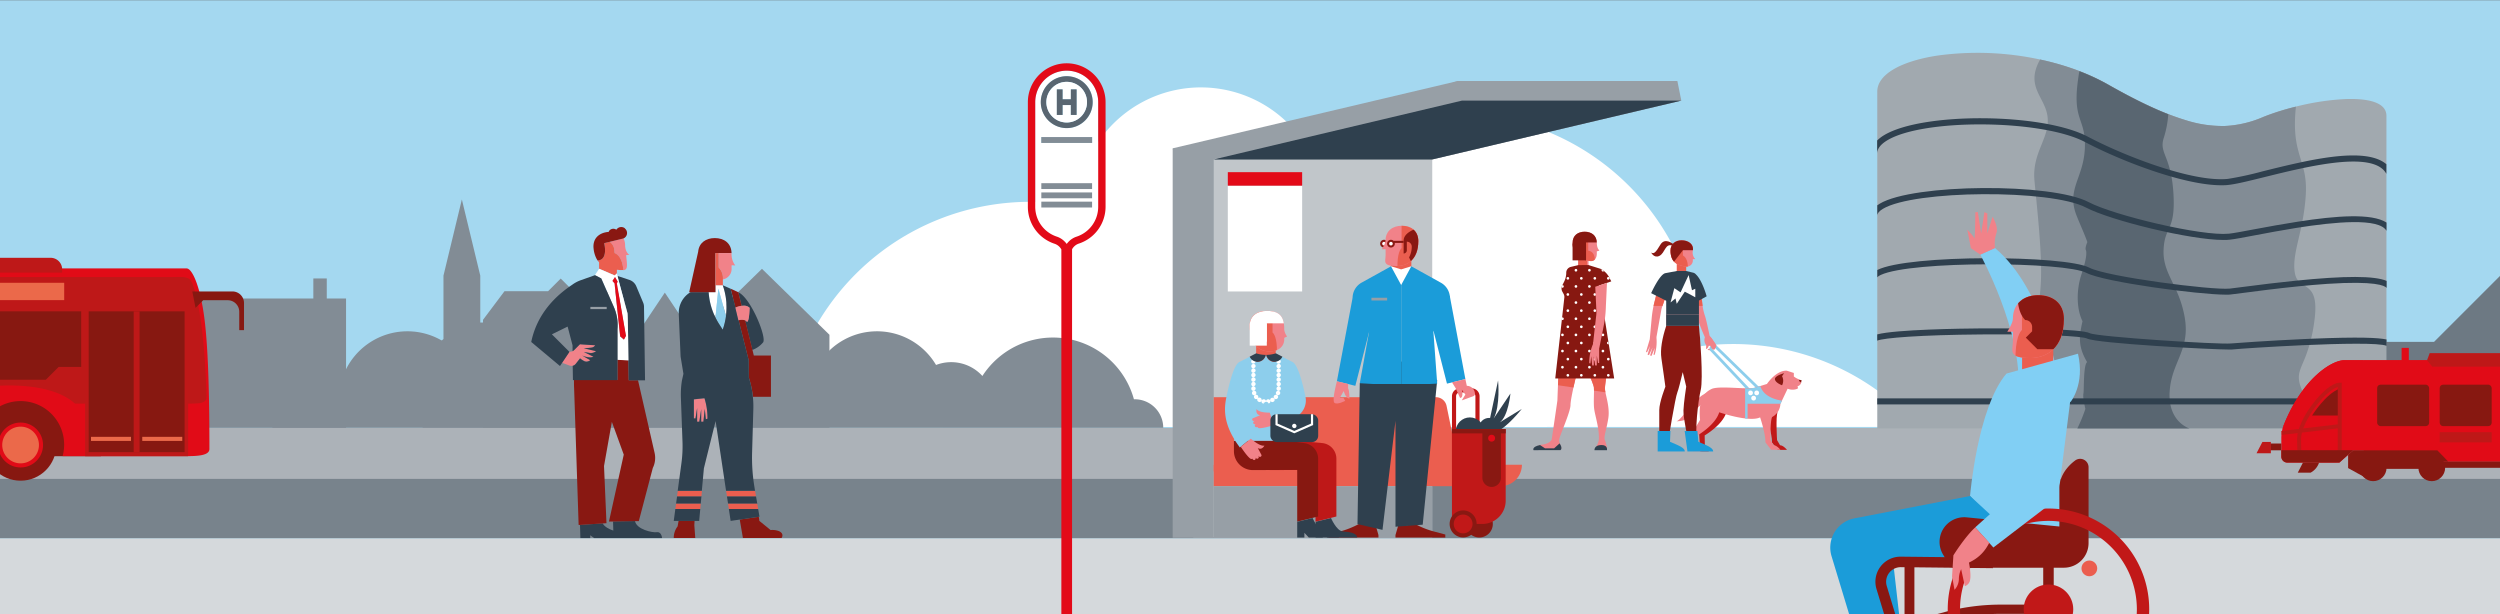 <?xml version="1.0"?>
<svg xmlns="http://www.w3.org/2000/svg" viewBox="212 0 1014 249" width="590" height="145">
  <rect x="212" y="0" width="1014" height="249" fill="#333333" stroke="none"/>
  <svg xmlns:xlink="http://www.w3.org/1999/xlink" id="b5729e49-8ea0-439e-ae2d-cfadbea7d665" data-name="Ebene 1" width="1440" height="250" viewBox="0 0 1440 250">
  <defs>
    <style>
      .b073fae4-b061-4713-8719-bdb59cab7d40, .bb8dca59-a7f8-49f1-9269-8c6c1f6b8dab, .ea2bb0f4-cbee-4dac-8307-5cde95f58638, .f831d864-06d6-4906-990e-b3318a2e091a {
        fill: none;
      }

      .ebcbec39-3dcf-4c14-8593-57d136bd2102 {
        fill: #e6a2a3;
      }

      .e3abf494-5d79-44fb-80f5-8358dd0b6abb {
        fill: #f18289;
      }

      .f9ab89fc-3d54-4d58-be2c-e877812c5f22 {
        fill: #d5d9dc;
      }

      .b033a9a9-34e8-4e74-9c55-79618aa71a48 {
        clip-path: url(#a7de6f71-175c-468c-8296-4d3f47048629);
      }

      .bea237c4-233d-442a-a553-ae47f279488a {
        fill: #891812;
      }

      .b1c44242-ad87-488a-8cda-067b90a14657 {
        fill: #c11818;
      }

      .e225d811-bd42-4ddc-acca-e7f49f876c79 {
        fill: #eb5e4f;
      }

      .e0a6ca48-3949-4cc4-a16e-cbdfeefbfc1a {
        fill: #e30a18;
      }

      .a0f55f35-3276-49f4-aa1d-8419436daaaf {
        clip-path: url(#b770645d-7eb1-4275-a6c2-5cb1f1c18c14);
      }

      .e305b2a2-be61-4ef9-8488-c7bcd5de2ba0 {
        fill: #a4d8f0;
      }

      .bd242404-9adf-4d36-bc80-c393118ff369 {
        fill: #fff;
      }

      .b073947e-24e4-4b98-9a1a-49697ee222a9 {
        fill: #6d7983;
      }

      .b34a16eb-9fdd-4752-842a-e56b63fabca1 {
        fill: #828c95;
      }

      .ee62eb72-96fd-432d-851b-2a06d0ab3543 {
        fill: #78838c;
      }

      .b54d55e2-05d6-43cb-bdf0-39acbb2b684d {
        fill: #acb2b8;
      }

      .e89537b1-ebcd-43f1-a417-21bd10326185 {
        fill: #c1c6ca;
      }

      .fef4f171-ea25-4721-8198-38526cd9386c {
        fill: #979fa6;
      }

      .f7f597c4-7261-436e-b8b7-93836cbf19aa {
        fill: #2f404e;
      }

      .af1f23a0-d005-40f8-8fd4-03e5207b5c7d {
        clip-path: url(#b69b285b-0c10-4cc8-b5a0-01795e927094);
      }

      .baecfa59-7563-4d8f-85d1-0a91d60a3072 {
        fill: #1b9cd9;
      }

      .a5d8a350-515f-43a6-b7df-779e7c2edde3 {
        fill: #be1818;
      }

      .b11bc5f3-83e1-41de-bd80-c01cdfbca614 {
        fill: #871811;
      }

      .b60e8305-1730-4e3c-971c-319cc9972a86 {
        clip-path: url(#ad31f377-59b9-4a03-941f-e0819bd37ab9);
      }

      .f158c3a6-1362-4d58-afa7-cf618b786f7d {
        fill: #8dceec;
      }

      .a402a389-39e1-4a13-acea-9bdd4a61724d {
        fill: #596671;
      }

      .b51db7c8-b82e-46f3-b2de-a2450624b099 {
        fill: #a1a9af;
      }

      .b72c0c4f-4a5a-48ab-95f5-92f72a143328 {
        fill: #a1acba;
      }

      .eeb859ed-97c5-4ff2-89bf-d3212b2ce2a6 {
        fill: #e10b17;
      }

      .b073fae4-b061-4713-8719-bdb59cab7d40, .bb8dca59-a7f8-49f1-9269-8c6c1f6b8dab, .ea2bb0f4-cbee-4dac-8307-5cde95f58638 {
        stroke: #be1818;
      }

      .a6d1626d-c23b-4889-836b-8ff0becae39a, .b073fae4-b061-4713-8719-bdb59cab7d40, .bb8dca59-a7f8-49f1-9269-8c6c1f6b8dab, .ea2bb0f4-cbee-4dac-8307-5cde95f58638 {
        stroke-miterlimit: 10;
      }

      .ea2bb0f4-cbee-4dac-8307-5cde95f58638 {
        stroke-width: 1.61px;
      }

      .a52d2374-8a96-4a29-bb0b-d008cecde0df, .a6d1626d-c23b-4889-836b-8ff0becae39a {
        fill: #eb694a;
      }

      .bb8dca59-a7f8-49f1-9269-8c6c1f6b8dab {
        stroke-width: 4.97px;
      }

      .a6d1626d-c23b-4889-836b-8ff0becae39a {
        stroke: #e10b17;
      }

      .a6d1626d-c23b-4889-836b-8ff0becae39a, .b073fae4-b061-4713-8719-bdb59cab7d40 {
        stroke-width: 1.66px;
      }

      .f9665766-9546-4291-ad71-c1d85a691fd6 {
        fill: #81cff4;
      }

      .affe6b7c-047b-4cb0-9fef-59096491747c {
        clip-path: url(#fc0012da-11ac-4e83-8004-5df14c21daae);
      }

      .b7631577-5279-4530-827a-4659ef59e7c0 {
        clip-path: url(#a8119ef2-89ce-4d91-95dd-481082ec21ba);
      }

      .a7fe4828-fd63-41b4-991c-cb236ec443be {
        clip-path: url(#b97930fc-72a6-456f-93fb-1ffb214a64a4);
      }

      .eb253b98-183e-4382-849e-f6a1febaff8e {
        clip-path: url(#f0df94a4-d4d8-4ff6-ad56-b9a159f3ef7f);
      }

      .e431adc4-3bd5-4fba-a3a1-265390cc3f1c {
        clip-path: url(#e8832cfa-115b-47b1-8329-abd768bd7227);
      }

      .a22c1d80-6719-49a1-83ab-151c6fe7739a {
        clip-path: url(#e0d8f5db-9d8f-4b05-96af-bd47ccbfdab0);
      }

      .bb4db843-5a92-44dc-9437-63def5a59720 {
        clip-path: url(#a4fd5de6-e468-482a-b705-e7f9c76c4577);
      }

      .be19ef3e-689a-43ef-a150-8803d27b8d2a {
        clip-path: url(#b7994a33-34d5-4899-9141-00b8123f8aaf);
      }

      .f4649031-ab29-41d1-91f7-cd1388f53961 {
        clip-path: url(#fdc73ecc-1616-49cc-bbf8-e8a8e65d0504);
      }

      .be4fb949-6b23-484b-92c5-c6282a927c08 {
        clip-path: url(#b4070d0d-e340-417c-9138-4964d9604520);
      }

      .b3604dab-8b71-4a31-83c3-90ca72090aca {
        clip-path: url(#af804756-14c1-4d0b-8d82-aa43e7e7bd00);
      }

      .bda8c882-9a51-43d0-8f39-2e1115d8090d {
        clip-path: url(#aae46ec4-1f7e-4862-bbc1-5e33d8bf14a6);
      }

      .ac1653fe-ceeb-4491-a688-8259461ef3e0 {
        fill: #808a93;
      }
    </style>
    <clipPath id="a7de6f71-175c-468c-8296-4d3f47048629">
      <rect class="f831d864-06d6-4906-990e-b3318a2e091a" x="-1460.6" y="-2.04" width="1440.25" height="252.52"/>
    </clipPath>
    <clipPath id="b770645d-7eb1-4275-a6c2-5cb1f1c18c14">
      <rect class="f831d864-06d6-4906-990e-b3318a2e091a" x="-0.6" y="-2.04" width="1440.25" height="252.52"/>
    </clipPath>
    <clipPath id="b69b285b-0c10-4cc8-b5a0-01795e927094">
      <path class="e3abf494-5d79-44fb-80f5-8358dd0b6abb" d="M780.58,91.47c-3.66,0-6.63,2-6.63,6.15,0,1.14-1.46,3.35-1.46,3.35H774v2.49c0,2.38-1.46,4.35,4.54,4.35,3.94,0,8.73-2.34,8.73-10.19C787.22,93.5,784.25,91.47,780.58,91.47Z"/>
    </clipPath>
    <clipPath id="ad31f377-59b9-4a03-941f-e0819bd37ab9">
      <path class="e3abf494-5d79-44fb-80f5-8358dd0b6abb" d="M725.89,126c6.32,0,7,3.73,7,7.7a6.1,6.1,0,0,0,1.16,2.68l-1.16.55v.65c0,2.29-1.68,4.69-5.53,4.84-4.7.18-8.47-2.9-8.47-10.48C718.89,128,722,126,725.89,126Z"/>
    </clipPath>
    <clipPath id="fc0012da-11ac-4e83-8004-5df14c21daae">
      <path class="e3abf494-5d79-44fb-80f5-8358dd0b6abb" d="M1038.78,119.62c-5.72,0-10.35,3.18-10.35,9.59,0,1.79-2.27,5.23-2.27,5.23h2.27v3.89c0,3.71-2.27,6.78,7.08,6.78,6.15,0,13.61-3.64,13.61-15.9C1049.12,122.8,1044.49,119.62,1038.78,119.62Z"/>
    </clipPath>
    <clipPath id="a8119ef2-89ce-4d91-95dd-481082ec21ba">
      <path class="f831d864-06d6-4906-990e-b3318a2e091a" d="M1038.78,119.62c-5.72,0-10.35,3.18-10.35,9.59,0,1.79-2.27,5.23-2.27,5.23h2.27v3.89c0,3.71-2.27,6.78,7.08,6.78,6.15,0,13.61-3.64,13.61-15.9C1049.12,122.8,1044.49,119.62,1038.78,119.62Z"/>
    </clipPath>
    <clipPath id="b97930fc-72a6-456f-93fb-1ffb214a64a4">
      <path class="e3abf494-5d79-44fb-80f5-8358dd0b6abb" d="M885.34,113.17l-2.07,8.4a42.48,42.48,0,0,0-1.35,7.42l-.78,8.54-1.53,5.14.42.13,1.22-2.56-1,3.53.57.17,1.46-3.1-1,3.24.57.17,1.33-3.21-.51,2.77.46,0,.08-.25a17.58,17.58,0,0,0,.66-6.53l0-.46,1.91-10.71a11.9,11.9,0,0,1,.28-1.18l3.09-8.86Z"/>
    </clipPath>
    <clipPath id="f0df94a4-d4d8-4ff6-ad56-b9a159f3ef7f">
      <path class="e3abf494-5d79-44fb-80f5-8358dd0b6abb" d="M905.45,136.22s-1.32-6.46-1.85-8a22.67,22.67,0,0,1-1.13-5.07l-.21-2-2.65-.2.43,5.78c.19,3,4.18,11.55,4.18,11.55l.77.66-.11,0,1.18,1.53s.36,1.06,1.9.13l-1-1.49A4.23,4.23,0,0,0,905.45,136.22Z"/>
    </clipPath>
    <clipPath id="e8832cfa-115b-47b1-8329-abd768bd7227">
      <path class="e3abf494-5d79-44fb-80f5-8358dd0b6abb" d="M894.1,97.36c2.5,0,5,1.43,4.52,4.2a3.73,3.73,0,0,0,1,3.43h-1v.55a2.48,2.48,0,0,1-2.84,2.48c-2.65-.42-6.21-1.11-6.21-6.46C889.57,98.75,891.6,97.36,894.1,97.36Z"/>
    </clipPath>
    <clipPath id="e0d8f5db-9d8f-4b05-96af-bd47ccbfdab0">
      <rect class="ebcbec39-3dcf-4c14-8593-57d136bd2102" x="887.81" y="127.41" width="13.27" height="4.67"/>
    </clipPath>
    <clipPath id="a4fd5de6-e468-482a-b705-e7f9c76c4577">
      <rect class="e3abf494-5d79-44fb-80f5-8358dd0b6abb" x="852.13" y="104.8" width="4.17" height="3.22"/>
    </clipPath>
    <clipPath id="b7994a33-34d5-4899-9141-00b8123f8aaf">
      <path class="e3abf494-5d79-44fb-80f5-8358dd0b6abb" d="M844.4,143.6s-.72,18.47-.72,18.71-2.32,15.9-2.32,15.9-.56,1.54-3.68,2a4.41,4.41,0,0,0-3.36,2H845c.87-.84-.88-2.35-.56-4.15S849,166.94,849,164.14s2.8-13.91,2.8-13.91Z"/>
    </clipPath>
    <clipPath id="fdc73ecc-1616-49cc-bbf8-e8a8e65d0504">
      <path class="e3abf494-5d79-44fb-80f5-8358dd0b6abb" d="M864.29,141.71c.33,5.54-1.27,13.49-1.33,15.62s2.11,7.4,1.38,12.14-2,7.71-1.39,8.94a12.64,12.64,0,0,1,.84,3.41l-4.31-.85a8.45,8.45,0,0,0,1-2.56c.35-4.39-1.56-10-1.89-12.72s.08-7.29-.12-8.76-4.84-12.09-4.84-12.09Z"/>
    </clipPath>
    <clipPath id="b4070d0d-e340-417c-9138-4964d9604520">
      <path class="e3abf494-5d79-44fb-80f5-8358dd0b6abb" d="M854.75,93.88c2.72,0,4.92,1.51,4.92,4.55,0,2.31,1.08,3.12,1.08,3.12l-1.08.3v.92c0,1.65-.79,3.34-2.94,3-2.89-.41-6.89-1.55-6.89-7.38C849.84,95.39,852,93.88,854.75,93.88Z"/>
    </clipPath>
    <clipPath id="af804756-14c1-4d0b-8d82-aa43e7e7bd00">
      <path class="f831d864-06d6-4906-990e-b3318a2e091a" d="M866.7,153.43l-5.76-36.53-.09-.21a8.8,8.8,0,0,1-.35-1l5-1.69-.79-1.55a8.08,8.08,0,0,0-3.44-3.48h0l-5-1.56h-4.17l-3,.72a2.41,2.41,0,0,0-1.86,2.35,8.16,8.16,0,0,1-.86,3.65l-.75,1.5a2.73,2.73,0,0,0,0,2.49l.55,1a2.68,2.68,0,0,1,.31,1.27l-3.71,33Z"/>
    </clipPath>
    <clipPath id="aae46ec4-1f7e-4862-bbc1-5e33d8bf14a6">
      <rect class="f9ab89fc-3d54-4d58-be2c-e877812c5f22" x="1460" y="-0.98" width="1440" height="252"/>
    </clipPath>
  </defs>
  <g class="b033a9a9-34e8-4e74-9c55-79618aa71a48">
    <g>
      <polygon class="bea237c4-233d-442a-a553-ae47f279488a" points="49.07 209.03 60.85 209.03 60.85 204.72 37.17 204.72 37.17 212.2 49.07 212.2 49.07 209.03"/>
      <rect class="bea237c4-233d-442a-a553-ae47f279488a" x="-18.75" y="202.77" width="61.29" height="10.57"/>
      <circle class="bea237c4-233d-442a-a553-ae47f279488a" cx="37.94" cy="210.58" r="7.81"/>
      <circle class="b1c44242-ad87-488a-8cda-067b90a14657" cx="37.94" cy="210.58" r="5.86"/>
      <circle class="bea237c4-233d-442a-a553-ae47f279488a" cx="37.94" cy="210.58" r="4.95"/>
      <rect class="bea237c4-233d-442a-a553-ae47f279488a" x="-20.73" y="204.72" width="60.65" height="8.62" transform="translate(19.2 418.05) rotate(-180)"/>
      <circle class="b1c44242-ad87-488a-8cda-067b90a14657" cx="37.94" cy="210.58" r="1.62"/>
      <polygon class="b1c44242-ad87-488a-8cda-067b90a14657" points="-11.45 204.72 31.41 204.72 31.41 206.41 21.99 212.27 21.99 214.8 -2.03 214.8 -2.03 212.27 -11.45 206.41 -11.45 204.72"/>
      <rect class="bea237c4-233d-442a-a553-ae47f279488a" x="2.9" y="204.72" width="14.17" height="7.09" transform="translate(19.96 416.52) rotate(180)"/>
      <rect class="bea237c4-233d-442a-a553-ae47f279488a" x="46.68" y="154.5" width="14.34" height="49.18" transform="translate(107.69 358.19) rotate(180)"/>
      <path class="bea237c4-233d-442a-a553-ae47f279488a" d="M-325.17,137H4.39v7.81H-325.17v56.08H-375.5v-7.82C-375.5,170.13-341.95,137-325.17,137Z"/>
      <path class="e225d811-bd42-4ddc-acca-e7f49f876c79" d="M-325.17,144.85v0H4.39v2.39h51v53.66H-375.5v-4.37C-375.5,173.58-341.95,144.85-325.17,144.85Z"/>
      <path class="e0a6ca48-3949-4cc4-a16e-cbdfeefbfc1a" d="M-375.5,201.27c0-23,33.55-54.12,50.33-54.12H55.41v54.12H-375.5Z"/>
      <path class="b1c44242-ad87-488a-8cda-067b90a14657" d="M-375.5,200.93H55.41v2.76H-22.73l-10.11,9.65H-252.73l-8.32-9.65H-372.89a2.61,2.61,0,0,1-2.61-2.61Z"/>
      <rect class="bea237c4-233d-442a-a553-ae47f279488a" x="16.3" y="168.7" width="23.1" height="11.03" rx="1.61" transform="translate(55.7 348.42) rotate(180)"/>
      <path class="b1c44242-ad87-488a-8cda-067b90a14657" d="M17.6,180.19H38.1a1.76,1.76,0,0,0,1.76-1.77V170a1.76,1.76,0,0,0-1.76-1.76H17.6A1.76,1.76,0,0,0,15.84,170v8.42A1.76,1.76,0,0,0,17.6,180.19Zm20.5-11a.85.85,0,0,1,.84.85v8.42a.85.85,0,0,1-.84.85H17.6a.85.85,0,0,1-.84-.85V170a.85.85,0,0,1,.84-.85Z"/>
      <rect class="bea237c4-233d-442a-a553-ae47f279488a" x="-13.75" y="168.7" width="23.1" height="11.03" rx="1.61" transform="translate(-4.4 348.42) rotate(180)"/>
      <path class="b1c44242-ad87-488a-8cda-067b90a14657" d="M-12.44,180.19H8.05a1.76,1.76,0,0,0,1.76-1.77V170a1.76,1.76,0,0,0-1.76-1.76H-12.44A1.76,1.76,0,0,0-14.21,170v8.42A1.77,1.77,0,0,0-12.44,180.19Zm20.49-11a.85.85,0,0,1,.84.85v8.42a.85.85,0,0,1-.84.85H-12.44a.85.85,0,0,1-.85-.85V170a.85.85,0,0,1,.85-.85Z"/>
      <path class="b1c44242-ad87-488a-8cda-067b90a14657" d="M-25.33,155H55.41V154H-25.33a2.15,2.15,0,0,1-2.15-2.14V137h-.91V151.9A3.06,3.06,0,0,0-25.33,155Z"/>
      <rect class="b1c44242-ad87-488a-8cda-067b90a14657" x="-258.22" y="140.49" width="262.6" height="0.92"/>
    </g>
  </g>
  <g class="a0f55f35-3276-49f4-aa1d-8419436daaaf">
    <g>
      <rect class="e305b2a2-be61-4ef9-8488-c7bcd5de2ba0" x="-0.6" y="-2.04" width="1440.25" height="252.52"/>
      <path class="bd242404-9adf-4d36-bc80-c393118ff369" d="M989.84,173.06a100,100,0,0,0-88.11-32.73A100,100,0,0,0,744.45,64a50.25,50.25,0,0,0-95.58,19.6,100,100,0,0,0-118.72,89.51Z"/>
      <g>
        <polygon class="b073947e-24e4-4b98-9a1a-49697ee222a9" points="976.08 150.06 1012.34 113.8 1043.48 113.8 1043.48 74.68 1079.42 74.68 1079.42 107.47 1124.36 107.47 1124.36 138.57 1199.24 138.57 1229.58 108.24 1260.4 108.24 1293.96 141.8 1315.08 120.68 1334.75 140.35 1334.75 174.09 986.52 174.09 986.52 150.06 976.08 150.06"/>
        <polygon class="b073947e-24e4-4b98-9a1a-49697ee222a9" points="1375.98 173.51 1375.98 131.32 1385.27 81.73 1394.99 132.32 1394.99 174.09 1375.98 173.51"/>
        <polygon class="b073947e-24e4-4b98-9a1a-49697ee222a9" points="1394.99 130.76 1426.9 130.76 1440.38 151.05 1440.38 174.09 1394.99 174.09 1394.99 130.76"/>
      </g>
      <g>
        <polygon class="b34a16eb-9fdd-4752-842a-e56b63fabca1" points="440.75 130.71 406.8 130.71 406.8 111.7 399.33 80.8 391.87 111.7 391.87 137.39 383.41 144.96 383.41 173.39 391.87 173.39 406.8 173.39 415.26 173.39 424.82 173.39 456.68 173.39 456.68 144.96 440.75 130.71"/>
        <path class="b34a16eb-9fdd-4752-842a-e56b63fabca1" d="M343.75,152.42a21.38,21.38,0,0,1,7,1.19,27.82,27.82,0,0,1,50.44-5.68A17.09,17.09,0,0,1,420,152.4a34.06,34.06,0,0,1,61.46,9.44c.11,0,.21,0,.32,0a11.58,11.58,0,0,1,11.58,11.58H322.49A21.27,21.27,0,0,1,343.75,152.42Z"/>
        <path class="b34a16eb-9fdd-4752-842a-e56b63fabca1" d="M534.22,152.42a21.43,21.43,0,0,1,7,1.19,27.82,27.82,0,0,1,50.44-5.68,17.09,17.09,0,0,1,18.8,4.47,34.06,34.06,0,0,1,61.46,9.44c.11,0,.21,0,.32,0a11.57,11.57,0,0,1,11.57,11.58H513A21.27,21.27,0,0,1,534.22,152.42Z"/>
        <polygon class="b34a16eb-9fdd-4752-842a-e56b63fabca1" points="416.62 118.02 434.29 118.02 439.43 112.88 444.57 118.02 462.25 118.02 470.96 129.63 470.96 173.39 407.9 173.39 407.9 129.63 416.62 118.02"/>
        <polygon class="b34a16eb-9fdd-4752-842a-e56b63fabca1" points="493.67 135.68 521.05 108.93 548.42 135.68 548.42 173.39 493.67 173.39 493.67 135.68"/>
        <polygon class="b34a16eb-9fdd-4752-842a-e56b63fabca1" points="463.77 145.33 481.65 118.59 499.54 145.33 499.54 173.39 463.77 173.39 463.77 145.33"/>
      </g>
      <g>
        <rect class="ee62eb72-96fd-432d-851b-2a06d0ab3543" x="-0.23" y="192.98" width="1444.42" height="25.31"/>
        <rect class="f9ab89fc-3d54-4d58-be2c-e877812c5f22" x="-1.55" y="218.29" width="1446.72" height="35.54"/>
        <rect class="b54d55e2-05d6-43cb-bdf0-39acbb2b684d" x="-5.63" y="173.48" width="1463.6" height="20.65"/>
      </g>
      <rect class="f831d864-06d6-4906-990e-b3318a2e091a" x="-0.6" y="-2.04" width="1440.25" height="252.52"/>
      <rect class="f831d864-06d6-4906-990e-b3318a2e091a" x="-0.6" y="-2.04" width="1440.25" height="252.52"/>
      <g>
        <g>
          <polygon class="e89537b1-ebcd-43f1-a417-21bd10326185" points="778.31 52.64 695.97 61.63 695.97 217.89 792.89 217.89 792.92 64.57 778.31 52.64"/>
          <polygon class="fef4f171-ea25-4721-8198-38526cd9386c" points="689.24 68.03 804.94 40.71 803.34 32.74 687.64 60.06 689.24 68.03"/>
          <rect class="fef4f171-ea25-4721-8198-38526cd9386c" x="687.64" y="60.21" width="16.65" height="157.8"/>
          <path class="e225d811-bd42-4ddc-acca-e7f49f876c79" d="M704.29,188.4h125a8.7,8.7,0,0,1-8.69,8.7H704.29Z"/>
          <rect class="bd242404-9adf-4d36-bc80-c393118ff369" x="710.01" y="75.2" width="30.15" height="42.91" transform="translate(1450.16 193.32) rotate(180)"/>
          <rect class="e0a6ca48-3949-4cc4-a16e-cbdfeefbfc1a" x="710.01" y="69.73" width="30.15" height="5.47" transform="translate(1450.16 144.93) rotate(180)"/>
          <path class="e225d811-bd42-4ddc-acca-e7f49f876c79" d="M804.21,191.11H704.29V161H794.4a4.42,4.42,0,0,1,4.33,3.53Z"/>
          <polygon class="fef4f171-ea25-4721-8198-38526cd9386c" points="803.34 32.74 892.34 32.74 893.94 40.71 792.92 64.57 704.29 64.57 803.34 32.74"/>
          <polygon class="f7f597c4-7261-436e-b8b7-93836cbf19aa" points="704.29 64.57 804.94 40.71 893.94 40.71 792.92 64.57 704.29 64.57"/>
          <rect class="fef4f171-ea25-4721-8198-38526cd9386c" x="704.29" y="197.1" width="88.63" height="20.79"/>
        </g>
        <g>
          <g>
            <circle class="bd242404-9adf-4d36-bc80-c393118ff369" cx="773.35" cy="98.73" r="1.15"/>
            <path class="bea237c4-233d-442a-a553-ae47f279488a" d="M773.35,100.3a1.57,1.57,0,1,0-1.56-1.57A1.57,1.57,0,0,0,773.35,100.3Zm0-2.3a.73.73,0,1,1-.73.73A.73.73,0,0,1,773.35,98Z"/>
          </g>
          <path class="bea237c4-233d-442a-a553-ae47f279488a" d="M812,206.94a5.48,5.48,0,1,1-5.47,5.47A5.47,5.47,0,0,1,812,206.94Z"/>
          <rect class="e225d811-bd42-4ddc-acca-e7f49f876c79" x="776.17" y="102.27" width="8.27" height="8.77" transform="translate(1560.61 213.31) rotate(180)"/>
          <path class="bea237c4-233d-442a-a553-ae47f279488a" d="M785.62,212.28l-1.47.38a11,11,0,0,1-4.95.13h0L778,216.92v1h20.22V216.7L794,215.58a35.73,35.73,0,0,1-8.33-3.3Z"/>
          <path class="bea237c4-233d-442a-a553-ae47f279488a" d="M763.44,212.28l1.48.38a11,11,0,0,0,5,.13h0l1.18,4.13v1H750.83V216.7l4.28-1.12a35.56,35.56,0,0,0,8.33-3.3Z"/>
          <polygon class="f7f597c4-7261-436e-b8b7-93836cbf19aa" points="763.53 155.33 762.6 212.47 772.74 214.82 778.01 170.59 778.01 213.54 789.05 212.71 794.93 154.12 779.85 146.27 763.53 155.33"/>
          <g>
            <path class="e3abf494-5d79-44fb-80f5-8358dd0b6abb" d="M780.58,91.47c-3.66,0-6.63,2-6.63,6.15,0,1.14-1.46,3.35-1.46,3.35H774v2.49c0,2.38-1.46,4.35,4.54,4.35,3.94,0,8.73-2.34,8.73-10.19C787.22,93.5,784.25,91.47,780.58,91.47Z"/>
            <g class="af1f23a0-d005-40f8-8fd4-03e5207b5c7d">
              <path class="e225d811-bd42-4ddc-acca-e7f49f876c79" d="M780.48,88.39v12.14s-1.46,1-1.66,6.12v2.62h11.24V90Z"/>
              <path class="bea237c4-233d-442a-a553-ae47f279488a" d="M785.84,92.88s-4.53,1.46-4.53,4.63v5.21h0a1.3,1.3,0,0,0,1.3-1.3V97.93h0a2,2,0,0,1,2,2h0a9.21,9.21,0,0,1-1.09,4.36l.76,1.63h3.87l-.76-14.43Z"/>
            </g>
          </g>
          <path class="baecfa59-7563-4d8f-85d1-0a91d60a3072" d="M780.35,155.65H769l-5.47-.32,3.78-20.89-6.7-13.78a7.13,7.13,0,0,1,3.81-6.21l11.84-6.57,4.09,2Z"/>
          <path class="baecfa59-7563-4d8f-85d1-0a91d60a3072" d="M780.35,155.65h11.36l3.22-.17-1.54-21,6.7-13.78a7.13,7.13,0,0,0-3.81-6.21l-11.84-6.57-4.09,2Z"/>
          <polygon class="baecfa59-7563-4d8f-85d1-0a91d60a3072" points="760.62 120.66 754.25 154.54 761.72 156.39 767.32 134.44 766.31 124.63 760.62 120.66"/>
          <polygon class="baecfa59-7563-4d8f-85d1-0a91d60a3072" points="800 119.77 806.36 153.66 798.89 155.5 793.29 133.55 794.3 123.75 800 119.77"/>
          <path class="b1c44242-ad87-488a-8cda-067b90a14657" d="M800.92,190.48h11.19V160.61a3.21,3.21,0,0,0-3.21-3.2h-4.77a3.21,3.21,0,0,0-3.21,3.2Zm9.51-1.67h-7.84v-28.2a1.54,1.54,0,0,1,1.54-1.53h4.77a1.53,1.53,0,0,1,1.53,1.53Z"/>
          <path class="f7f597c4-7261-436e-b8b7-93836cbf19aa" d="M816,171.22l3.62-17s1,10.3-1.81,15.45l6.82-10.16s-.84,9.19-4.32,11.7l8.92-5.44s-6.13,7.66-10,9.06Z"/>
          <circle class="f7f597c4-7261-436e-b8b7-93836cbf19aa" cx="816" cy="173.58" r="4.18"/>
          <circle class="f7f597c4-7261-436e-b8b7-93836cbf19aa" cx="808.19" cy="174.96" r="5.76"/>
          <path class="b1c44242-ad87-488a-8cda-067b90a14657" d="M810.4,173.94h12.32a0,0,0,0,1,0,0v38.47a0,0,0,0,1,0,0H800.92a0,0,0,0,1,0,0v-29A9.47,9.47,0,0,1,810.4,173.94Z" transform="translate(1623.63 386.35) rotate(180)"/>
          <g>
            <circle class="b1c44242-ad87-488a-8cda-067b90a14657" cx="805.44" cy="212.41" r="4.64"/>
            <path class="bea237c4-233d-442a-a553-ae47f279488a" d="M805.44,217.89a5.48,5.48,0,1,0-5.47-5.48A5.49,5.49,0,0,0,805.44,217.89Zm0-9.28a3.81,3.81,0,1,1-3.8,3.8A3.81,3.81,0,0,1,805.44,208.61Z"/>
          </g>
          <rect class="bea237c4-233d-442a-a553-ae47f279488a" x="800.92" y="173.94" width="21.79" height="1.73" transform="translate(1623.63 349.62) rotate(180)"/>
          <path class="bea237c4-233d-442a-a553-ae47f279488a" d="M817,174.84h0a3.76,3.76,0,0,1,3.76,3.76v18.8a0,0,0,0,1,0,0h-7.52a0,0,0,0,1,0,0V178.6A3.76,3.76,0,0,1,817,174.84Z" transform="translate(1634.01 372.24) rotate(180)"/>
          <circle class="e0a6ca48-3949-4cc4-a16e-cbdfeefbfc1a" cx="817" cy="177.63" r="1.4"/>
          <path class="e3abf494-5d79-44fb-80f5-8358dd0b6abb" d="M806.35,153.66l.59,2.73h0a3.29,3.29,0,0,1,3.29,3.29h0a1,1,0,0,1-.64.91l-4.7,1.71,1.46-2.36-1.46-2s.9,3.35-.7,3.35l-1.77-3.92-1.5-2.41Z"/>
          <rect class="fef4f171-ea25-4721-8198-38526cd9386c" x="768.26" y="120.66" width="6.37" height="1.12" transform="translate(1542.89 242.44) rotate(180)"/>
          <polygon class="bd242404-9adf-4d36-bc80-c393118ff369" points="780.31 109.16 784.44 107.89 780.31 115.51 776.17 107.89 780.31 109.16"/>
          <path class="e3abf494-5d79-44fb-80f5-8358dd0b6abb" d="M754.25,154.55s-2.14,7.79-1,8.73,4.35-.8,4.35-.8l-.72-1.27-1.44.09,1.57-2.82s.63,2.82,2.3,3.13c0,0,.11-3.08-.52-4.2l0-1.76Z"/>
          <g>
            <circle class="bd242404-9adf-4d36-bc80-c393118ff369" cx="776.17" cy="98.73" r="1.15"/>
            <path class="bea237c4-233d-442a-a553-ae47f279488a" d="M776.17,100.3a1.57,1.57,0,1,0-1.57-1.57A1.57,1.57,0,0,0,776.17,100.3Zm0-2.3a.73.73,0,1,1-.73.73A.73.73,0,0,1,776.17,98Z"/>
          </g>
          <rect class="bea237c4-233d-442a-a553-ae47f279488a" x="777.32" y="97.58" width="3.99" height="0.84"/>
        </g>
        <g>
          <path class="f7f597c4-7261-436e-b8b7-93836cbf19aa" d="M751.85,210s2.2,5.12,4.65,5.41,5.69.44,6,2.5H750.29L748.52,216v1.91h-2.91v-6.37Z"/>
          <rect class="e225d811-bd42-4ddc-acca-e7f49f876c79" x="721.49" y="135.94" width="7.94" height="16.87" transform="translate(1450.92 288.76) rotate(180)"/>
          <path class="a5d8a350-515f-43a6-b7df-779e7c2edde3" d="M719.89,178.69v4.19a7.7,7.7,0,0,0,2.66,5.82h0a7.73,7.73,0,0,0,5.07,1.87l17.94-.09v21l8.48-2.09V186a6.42,6.42,0,0,0-2-4.69h0a6.42,6.42,0,0,0-3.52-1.68l-10-.93Z"/>
          <path class="b11bc5f3-83e1-41de-bd80-c01cdfbca614" d="M712.48,178.69v4.19a7.7,7.7,0,0,0,2.66,5.82h0a7.73,7.73,0,0,0,5.07,1.87l17.94-.09v21l8.48-2.09V186a6.42,6.42,0,0,0-2-4.69h0a6.44,6.44,0,0,0-3.53-1.68l-6.89-.93Z"/>
          <g>
            <g>
              <path class="e3abf494-5d79-44fb-80f5-8358dd0b6abb" d="M725.89,126c6.32,0,7,3.73,7,7.7a6.1,6.1,0,0,0,1.16,2.68l-1.16.55v.65c0,2.29-1.68,4.69-5.53,4.84-4.7.18-8.47-2.9-8.47-10.48C718.89,128,722,126,725.89,126Z"/>
              <g class="b60e8305-1730-4e3c-971c-319cc9972a86">
                <path class="e225d811-bd42-4ddc-acca-e7f49f876c79" d="M728.14,123.06v11.71s1.54,1,1.75,5.9v2.53H718V124.56Z"/>
                <polygon class="bd242404-9adf-4d36-bc80-c393118ff369" points="735.59 131.05 725.82 131.05 725.82 138.47 714.07 138.47 724.99 115 734.46 114.49 735.59 131.05"/>
              </g>
            </g>
            <rect class="bd242404-9adf-4d36-bc80-c393118ff369" x="718.89" y="131.05" width="6.93" height="9.03" transform="translate(1444.71 271.14) rotate(180)"/>
          </g>
          <path class="f158c3a6-1362-4d58-afa7-cf618b786f7d" d="M741.49,160.75c-1.2-5.73-3.19-13.38-5.44-14.12h0l-3.9-2-.09-.05a3.42,3.42,0,0,1-6.51-.71h-.14a3.43,3.43,0,0,1-6.52.71l-.09.05-3.9,2c-2,.65-3.74,6.58-4.95,11.9h0c-.17.76-.34,1.5-.49,2.22,0,0,0,.07,0,.1-.79,3.67-1.57,9.42,3.16,17.17l-.13.67H713c.57.87,1.19,1.77,1.9,2.7l3.28-2.7h20.28l-1.82-9.33.11,0A7.5,7.5,0,0,0,741.49,160.75Z"/>
          <path class="e3abf494-5d79-44fb-80f5-8358dd0b6abb" d="M719.34,177.81l-4.09,3.31s3.61,5.52,4.48,4.91l.16-.13c.28.4.65.74,1,.54a.67.67,0,0,0,.22-1.1c.46.61.76.78,1.16.5.61-.31,0-1.23,0-1.23.71,1.25,1.64.27,1.36-.24l-1.47-2.75c1.77,1,2.68-1,2.68-1C723,181.12,719.34,177.81,719.34,177.81Z"/>
          <path class="e3abf494-5d79-44fb-80f5-8358dd0b6abb" d="M727,167.25l1.75,5.05s-6.29,2-6.58,1a1,1,0,0,1,0-.21c-.48.14-1,.16-1.14-.23a.68.68,0,0,1,.53-1c-.74.19-1.08.13-1.22-.34-.26-.63.76-1,.76-1-1.34.53-1.43-.82-.9-1l2.88-1.19c-2-.37-1.42-2.48-1.42-2.48C722.82,167.42,727,167.25,727,167.25Z"/>
          <g>
            <path class="bd242404-9adf-4d36-bc80-c393118ff369" d="M730.59,147.42a.88.88,0,0,1-.88-.88.9.9,0,0,1,.88-.91.86.86,0,0,1,.88.86v0A.88.88,0,0,1,730.59,147.42Z"/>
            <path class="bd242404-9adf-4d36-bc80-c393118ff369" d="M724.63,163.6l-.16,0,.16-.87-.24.86a.88.88,0,1,1,.3-1.74l.09,0a.87.87,0,0,1,.71.7.9.9,0,0,1,.71-.71.92.92,0,0,1,1.07.7.86.86,0,0,1-.67,1l-.08,0a1,1,0,0,0-1.89,0Zm-1.74-.63a.8.8,0,0,1-.42-.11l-.08-.05a.88.88,0,1,1,.9-1.51.93.93,0,0,1,.35,1.23A.89.89,0,0,1,722.89,163Zm5.19,0a.9.9,0,0,1-.76-.42.86.86,0,0,1,.29-1.2.92.92,0,0,1,1.24.27.84.84,0,0,1-.25,1.19l-.05,0A.9.9,0,0,1,728.08,163Zm-6.6-1.17a.81.81,0,0,1-.64-.31l-.06-.08a.88.88,0,0,1,.15-1.23.89.89,0,0,1,1.24.15.92.92,0,0,1-.12,1.27A.94.94,0,0,1,721.48,161.78Zm8,0a.89.89,0,0,1-.57-.21.88.88,0,0,1-.1-1.24.92.92,0,0,1,1.26-.15.84.84,0,0,1,.16,1.19l-.07.1A.92.92,0,0,1,729.44,161.78Zm-8.84-1.6a.81.81,0,0,1-.79-.56.49.49,0,0,1,0-.11.88.88,0,0,1,.58-1.1.87.87,0,0,1,1.1.58.91.91,0,0,1-.55,1.14A1,1,0,0,1,720.6,160.18Zm9.72,0a.89.89,0,0,1-.83-1.15.91.91,0,0,1,1.12-.6.84.84,0,0,1,.58,1.06l0,.08A.91.91,0,0,1,730.32,160.18Zm.27-1.79a.88.88,0,0,1-.88-.88.92.92,0,0,1,.88-.93.84.84,0,0,1,.88.84v.09A.88.88,0,0,1,730.59,158.39Zm-10.23,0a.85.85,0,0,1-.88-.84v-.09a.88.88,0,1,1,1.76,0A.92.92,0,0,1,720.36,158.38Zm10.23-1.82a.87.87,0,0,1-.88-.88.92.92,0,0,1,.88-.93.84.84,0,0,1,.88.84v.09A.87.87,0,0,1,730.59,156.56Zm-10.23,0a.84.84,0,0,1-.88-.84v-.09a.88.88,0,0,1,1.76,0A.92.92,0,0,1,720.36,156.55Zm10.23-1.82a.87.87,0,0,1-.88-.88.91.91,0,0,1,.88-.92.84.84,0,0,1,.88.83v.09A.87.87,0,0,1,730.59,154.73Zm-10.23,0a.84.84,0,0,1-.88-.84v-.09a.88.88,0,1,1,1.76,0A.92.92,0,0,1,720.36,154.72Zm10.23-1.82a.87.87,0,0,1-.88-.88.91.91,0,0,1,.88-.92.84.84,0,0,1,.88.83V152A.87.87,0,0,1,730.59,152.9Zm-10.23,0a.84.84,0,0,1-.88-.84V152a.88.88,0,1,1,1.76,0A.92.92,0,0,1,720.36,152.89Zm10.23-1.82a.87.87,0,0,1-.88-.88.92.92,0,0,1,.88-.92.84.84,0,0,1,.88.84v.08A.87.87,0,0,1,730.59,151.07Zm-10.23,0a.84.84,0,0,1-.88-.84v-.08a.88.88,0,1,1,1.76,0A.92.92,0,0,1,720.36,151.06Zm10.23-1.82a.87.87,0,0,1-.88-.88.92.92,0,0,1,.88-.92.84.84,0,0,1,.88.84v.08A.87.87,0,0,1,730.59,149.24Zm-10.23,0a.84.84,0,0,1-.88-.84v-.08a.88.88,0,1,1,1.76,0A.92.92,0,0,1,720.36,149.23Z"/>
            <path class="bd242404-9adf-4d36-bc80-c393118ff369" d="M720.36,147.39a.86.86,0,0,1-.88-.85v0a.88.88,0,1,1,1.76,0A.89.89,0,0,1,720.36,147.39Z"/>
          </g>
          <g>
            <path class="f7f597c4-7261-436e-b8b7-93836cbf19aa" d="M722,146.64a3.43,3.43,0,0,0,3.38-2.85l0,.05a12.72,12.72,0,0,1-3.41-.49l-.47-.14-2.62,1.35A3.42,3.42,0,0,0,722,146.64Z"/>
            <path class="f7f597c4-7261-436e-b8b7-93836cbf19aa" d="M729,143.35a12.7,12.7,0,0,1-3.4.49.1.1,0,0,0,0-.05,3.43,3.43,0,0,0,6.53.77l-2.62-1.35Z"/>
          </g>
          <path class="f7f597c4-7261-436e-b8b7-93836cbf19aa" d="M744.39,210s2.2,5.12,4.65,5.41,5.68.44,6,2.5h-12.2L741.06,216v1.91h-2.91v-6.37Z"/>
          <g>
            <rect class="f7f597c4-7261-436e-b8b7-93836cbf19aa" x="727.27" y="167.9" width="19.39" height="11.31" rx="2.52"/>
            <polygon class="bd242404-9adf-4d36-bc80-c393118ff369" points="736.97 175.65 729.33 172.3 729.33 167.9 730.21 167.9 730.21 171.72 736.97 174.69 743.72 171.72 743.72 167.9 744.6 167.9 744.6 172.3 736.97 175.65"/>
            <rect class="bd242404-9adf-4d36-bc80-c393118ff369" x="736.07" y="171.77" width="1.8" height="1.8" rx="0.9"/>
          </g>
        </g>
      </g>
      <g>
        <path class="bd242404-9adf-4d36-bc80-c393118ff369" d="M643.94,98a7.45,7.45,0,0,1,.72.86,7.37,7.37,0,0,1,.71-.86c-.24,0-.47,0-.71,0S644.18,98,643.94,98Z"/>
        <path class="bd242404-9adf-4d36-bc80-c393118ff369" d="M644.66,28.57a12.78,12.78,0,0,0-12.77,12.76V83.76a12.73,12.73,0,0,0,8.77,12.12A7.91,7.91,0,0,1,643.94,98c.24,0,.48,0,.72,0s.47,0,.71,0a7.89,7.89,0,0,1,3.29-2.1,12.76,12.76,0,0,0,8.77-12.13V41.33A12.78,12.78,0,0,0,644.66,28.57ZM655,57.86H634.36V55.5H655Zm-10.29-6a10.52,10.52,0,1,1,10.52-10.52A10.52,10.52,0,0,1,644.66,51.85Z"/>
        <rect class="b34a16eb-9fdd-4752-842a-e56b63fabca1" x="634.36" y="55.5" width="20.59" height="2.37"/>
        <rect class="b34a16eb-9fdd-4752-842a-e56b63fabca1" x="634.36" y="74.2" width="20.59" height="2.37"/>
        <rect class="b34a16eb-9fdd-4752-842a-e56b63fabca1" x="634.36" y="77.95" width="20.59" height="2.37"/>
        <rect class="b34a16eb-9fdd-4752-842a-e56b63fabca1" x="634.36" y="81.69" width="20.59" height="2.37"/>
        <path class="e0a6ca48-3949-4cc4-a16e-cbdfeefbfc1a" d="M644.66,25.57A15.78,15.78,0,0,0,628.9,41.33V83.76a15.74,15.74,0,0,0,10.82,15,4.93,4.93,0,0,1,2.77,2.31V340.68h4.34V101a4.9,4.9,0,0,1,2.77-2.31,15.74,15.74,0,0,0,10.82-15V41.33A15.78,15.78,0,0,0,644.66,25.57Zm12.77,58.19a12.76,12.76,0,0,1-8.77,12.13,7.89,7.89,0,0,0-3.29,2.1,7.37,7.37,0,0,0-.71.86,7.45,7.45,0,0,0-.72-.86,7.91,7.91,0,0,0-3.28-2.11,12.73,12.73,0,0,1-8.77-12.12V41.33a12.77,12.77,0,0,1,25.54,0Z"/>
        <path class="a402a389-39e1-4a13-acea-9bdd4a61724d" d="M644.66,30.81a10.52,10.52,0,1,0,10.52,10.52A10.52,10.52,0,0,0,644.66,30.81Zm0,18.76a8.24,8.24,0,1,1,8.23-8.24A8.24,8.24,0,0,1,644.66,49.57Z"/>
        <path class="bd242404-9adf-4d36-bc80-c393118ff369" d="M644.66,33.1a8.24,8.24,0,1,0,8.23,8.23A8.23,8.23,0,0,0,644.66,33.1Zm4,13.42h-2.34v-4H643v4h-2.33V36.14H643v4h3.35v-4h2.34Z"/>
        <polygon class="a402a389-39e1-4a13-acea-9bdd4a61724d" points="646.34 40.17 642.98 40.17 642.98 36.15 640.65 36.15 640.65 46.52 642.98 46.52 642.98 42.5 646.34 42.5 646.34 46.52 648.67 46.52 648.67 36.15 646.34 36.15 646.34 40.17"/>
      </g>
      <g>
        <g>
          <path class="bd242404-9adf-4d36-bc80-c393118ff369" d="M502.2,118.42h-2.73a26.9,26.9,0,0,0,2.72,10.22L503.37,117l3.12,11.14a26.94,26.94,0,0,0-1.27-12.42l-.05-.14h-3Z"/>
          <path class="f158c3a6-1362-4d58-afa7-cf618b786f7d" d="M502.19,128.64a26.22,26.22,0,0,0,1.53,2.74l1.45,2.26a26.76,26.76,0,0,0,1.32-5.47L503.37,117Z"/>
          <path class="bea237c4-233d-442a-a553-ae47f279488a" d="M528.08,215.38a7.46,7.46,0,0,0-3.52-.49L520,211.18l-.22-1.68-7.74,1.13,1.29,7.49H529S530.24,216.47,528.08,215.38Z"/>
          <path class="bea237c4-233d-442a-a553-ae47f279488a" d="M486.84,213.39a7.69,7.69,0,0,0-1.57,4.73H494l-.38-5.2.1-1.74h-6.49Z"/>
          <polygon class="f7f597c4-7261-436e-b8b7-93836cbf19aa" points="486.21 204.2 496.23 204.2 496.5 201.19 486.62 201.19 486.21 204.2"/>
          <g>
            <polygon class="f7f597c4-7261-436e-b8b7-93836cbf19aa" points="518.05 197.71 518.22 198.71 518.05 197.71 518.05 197.71"/>
            <polygon class="f7f597c4-7261-436e-b8b7-93836cbf19aa" points="518.22 198.71 518.35 199.48 518.28 199.05 518.22 198.71"/>
            <polygon class="f7f597c4-7261-436e-b8b7-93836cbf19aa" points="519.04 203.53 518.64 201.19 506.85 201.19 507.3 204.2 517.56 204.2 519.13 204.2 519.15 204.2 519.51 206.34 519.41 206.34 512.84 206.34 507.62 206.34 508.34 211.18 512.08 210.63 519.82 209.5 520.04 209.47 519.04 203.53"/>
          </g>
          <polygon class="f7f597c4-7261-436e-b8b7-93836cbf19aa" points="494 206.34 488.09 206.34 485.92 206.34 486.26 203.85 486.21 204.2 485.92 206.34 485.27 211.18 487.23 211.18 493.72 211.18 495.59 211.18 496.03 206.34 494 206.34"/>
          <path class="f7f597c4-7261-436e-b8b7-93836cbf19aa" d="M511.45,118.42l1.36,5.53a6.77,6.77,0,0,1,1-.06,3.19,3.19,0,0,1,2.2.81s0,2-.27,3.64c-.18,1.34-.48,2.41-1,1.84a1.76,1.76,0,0,0-.56-.42l1.29,5.24,1.68,6.84a10.14,10.14,0,0,0,4.3-3C523.22,137.16,516.58,120.73,511.45,118.42Z"/>
          <path class="bea237c4-233d-442a-a553-ae47f279488a" d="M517.75,144.09l-.55-2.25L515.52,135l-1.29-5.24a3.84,3.84,0,0,0-2.66,0l2.93,11.62.67,2.67.49,1.92.08,7.1.33,1.1a36.29,36.29,0,0,1,1.32,6.67h7.31V144.09Z"/>
          <path class="bea237c4-233d-442a-a553-ae47f279488a" d="M511.45,118.42,508.34,117l1.93,7.64.15-.06a10,10,0,0,1,2.39-.66Z"/>
          <path class="e3abf494-5d79-44fb-80f5-8358dd0b6abb" d="M513.82,123.89a6.77,6.77,0,0,0-1,.06,10,10,0,0,0-2.39.66l-.15.06-.08,0,.24,1,1,4.17.12,0a3.84,3.84,0,0,1,2.66,0,1.76,1.76,0,0,1,.56.42c.48.57.78-.5,1-1.84.22-1.62.27-3.64.27-3.64A3.19,3.19,0,0,0,513.82,123.89Z"/>
          <polygon class="e225d811-bd42-4ddc-acca-e7f49f876c79" points="518.28 199.05 506.53 199.05 506.85 201.19 518.64 201.19 518.28 199.05"/>
          <polygon class="e225d811-bd42-4ddc-acca-e7f49f876c79" points="486.62 201.19 496.5 201.19 496.7 199.05 486.91 199.05 486.62 201.19"/>
          <polygon class="e225d811-bd42-4ddc-acca-e7f49f876c79" points="485.92 206.34 488.09 206.34 494 206.34 496.03 206.34 496.23 204.2 486.21 204.2 485.92 206.34"/>
          <polygon class="e225d811-bd42-4ddc-acca-e7f49f876c79" points="519.15 204.2 519.13 204.2 517.56 204.2 507.3 204.2 507.62 206.34 512.84 206.34 519.41 206.34 519.51 206.34 519.15 204.2"/>
          <path class="e3abf494-5d79-44fb-80f5-8358dd0b6abb" d="M493.43,169.65h.66l.67-4.2V171h.88l.77-5.09V171h.89l.55-5.2.44,4.2.67-.22v-.39a26.26,26.26,0,0,0-1.23-7.92l-4.3.46Z"/>
          <path class="f7f597c4-7261-436e-b8b7-93836cbf19aa" d="M518.05,197.71h0a72.69,72.69,0,0,1-1-14.21l.51-17.83a37.43,37.43,0,0,0-.52-7.25,34.35,34.35,0,0,0-1-4.35l-.29-1-.08-7.1-.49-1.92-.67-2.67-2.93-11.62-.12,0-1-4.17-.24-1,.08,0L508.34,117l3.11,1.39-6-2.67-.32-.14.05.14a26.92,26.92,0,0,1-.05,17.89l-1.45-2.26a26.22,26.22,0,0,1-1.53-2.74,26.9,26.9,0,0,1-2.72-10.22h-7.33a9.72,9.72,0,0,0-4.79,8.78l.74,17.35,1.15,7-.63,2.83a36.39,36.39,0,0,0-.4,6.84l.65,17.89a51.26,51.26,0,0,1-.43,8.67l-1.81,13.37.29-2.14h9.79l.84-9.14,4.75-19.17,4.24,28.31h11.75Zm-19.09-28-.67.22-.44-4.2-.55,5.2h-.89v-5.09l-.77,5.09h-.88v-5.53l-.67,4.2h-.66v-7.74l4.3-.46a26.26,26.26,0,0,1,1.23,7.92Z"/>
          <path class="bea237c4-233d-442a-a553-ae47f279488a" d="M501.94,96.46c-3.54,0-6.44,1.85-6.77,5.58h0l-3.64,16.38H502.2V102.55h6.52C508.62,98.49,505.63,96.46,501.94,96.46Z"/>
        </g>
        <g>
          <path class="e3abf494-5d79-44fb-80f5-8358dd0b6abb" d="M464.86,96.59a2.45,2.45,0,0,1-.66.16L459.27,98a4.53,4.53,0,0,1,1.9,3.26l.14,1.34s2.67.69,3.37,5.61l.14,1.32c1.72-.25,1.61-1.58,1.3-4.57l-.16-1.58,1.35-.14c-.3-.11-1.71-1.13-1.77-3.92a5.88,5.88,0,0,0-.64-2.7h0Z"/>
          <path class="f831d864-06d6-4906-990e-b3318a2e091a" d="M467.37,103.2h-.06Q467.39,103.23,467.37,103.2Z"/>
          <path class="f7f597c4-7261-436e-b8b7-93836cbf19aa" d="M478.43,215.76c-1.82.28-8.33-1.18-8.87-4.52l-8.91.15.11,3.71c-1.79-.58-3.56-1.55-4.32-2.91l-9.19.6.15,5.36h4V217l1.61,1.15h27.53S480.34,215.48,478.43,215.76Z"/>
          <path class="a5d8a350-515f-43a6-b7df-779e7c2edde3" d="M454.23,105.34l-.25-.43C454.06,105.06,454.14,105.2,454.23,105.34Z"/>
          <path class="e225d811-bd42-4ddc-acca-e7f49f876c79" d="M464.68,108.17c-.7-4.92-3.37-5.61-3.37-5.61l-.14-1.34a4.53,4.53,0,0,0-1.9-3.26l-2.21.54s1.78,6.94-2.69,7a5.76,5.76,0,0,0,.62.81v2.56l6.34,2.73.88-.83v-1.44l.31,0a8.83,8.83,0,0,0,2.3.07Z"/>
          <path class="bea237c4-233d-442a-a553-ae47f279488a" d="M464.9,96.58Z"/>
          <path class="bea237c4-233d-442a-a553-ae47f279488a" d="M477.51,183.61l-6.73-29.48H467c0-.32-.08-3.69-.14-8a.13.13,0,0,0-.1-.11l-4.31-.21V154H444.8c0,1.11,0,2.23.06,3.34l1.83,55.47.56,0,9.19-.6,1.55-.1-1-23.2L460.17,171,465,184.29l-6,27.13,1.68,0,8.91-.15,1.51,0,5.68-21.57A9.18,9.18,0,0,0,477.51,183.61Z"/>
          <path class="f7f597c4-7261-436e-b8b7-93836cbf19aa" d="M473.21,124.36a4.42,4.42,0,0,0-.35-1.73L470.07,116a4.6,4.6,0,0,0-2.77-2.57l-3.72-1.24-1.13-.38.43,1.74,3.63,13.36c.15.57.28,11.33.38,19.16v.1c.06,4.27.1,7.64.14,8h6.6Z"/>
          <path class="bd242404-9adf-4d36-bc80-c393118ff369" d="M462.48,145.85l4.41.22c-.1-7.83-.23-18.59-.38-19.16l-3.63-13.36-.43-1.74-.24-1-.88.83h0L455,108.92l-1.69,2.56h0l0,0,2.54,1.33L461,124.48a18.44,18.44,0,0,1,1.49,8.92Zm-1.22-31-.85-1,1-1.6,1.09,1.91-.34.71,3.68,21.26-.81,1.51-1.52-1.31Z"/>
          <rect class="fef4f171-ea25-4721-8198-38526cd9386c" x="451.44" y="124.37" width="6.65" height="0.92"/>
          <path class="e3abf494-5d79-44fb-80f5-8358dd0b6abb" d="M451.24,144.8a3.66,3.66,0,0,0,1.5-.27l-3.9-1.93s2,.35,2.85.46a3.93,3.93,0,0,0,2.13-.79l-5-1.15s2.36-.15,3.29-.32a1.92,1.92,0,0,0,1.32-.92l-5.54-.36-.63-.05-2.43,2.43a2.14,2.14,0,0,1-.56.4,2.3,2.3,0,0,1-1.31.25h0l-3,4.49,3,1.11a2.3,2.3,0,0,0,1.37.07,2.48,2.48,0,0,0,.58-.25,2.23,2.23,0,0,0,.64-.55l1.75-2.23.3.23a8.35,8.35,0,0,0,1.14.75,2.41,2.41,0,0,0,1.2.36,2.93,2.93,0,0,0,1.16-.36,2.21,2.21,0,0,0,.34-.24l-1.19-.67L448.07,144A9.73,9.73,0,0,0,451.24,144.8Z"/>
          <path class="f7f597c4-7261-436e-b8b7-93836cbf19aa" d="M461,124.48l-5.12-11.65-2.54-1.33,0,0h0l-5.63,2a13.46,13.46,0,0,0-3.64,1.91h0c-8.5,5.65-14.58,13.34-16.6,23.19l11.66,9.76.84-1.25,3-4.49h0l-7.12-7.12,6.38-3.14,2,7.63,0,2.38a2.14,2.14,0,0,0,.56-.4l2.43-2.43.63.05,5.54.36a1.92,1.92,0,0,1-1.32.92c-.93.17-3.29.32-3.29.32l5,1.15a3.93,3.93,0,0,1-2.13.79c-.88-.11-2.85-.46-2.85-.46l3.9,1.93a3.66,3.66,0,0,1-1.5.27,9.73,9.73,0,0,1-3.17-.78l2.18,1.24,1.19.67a2.21,2.21,0,0,1-.34.24,2.93,2.93,0,0,1-1.16.36,2.41,2.41,0,0,1-1.2-.36,8.35,8.35,0,0,1-1.14-.75l-.3-.23-1.75,2.23a2.23,2.23,0,0,1-.64.55,2.48,2.48,0,0,1-.58.25l.09,5.8h18.05V133.4A18.44,18.44,0,0,0,461,124.48Zm-2.91.81h-6.65v-.92h6.65Z"/>
          <polygon class="e0a6ca48-3949-4cc4-a16e-cbdfeefbfc1a" points="461.26 114.85 463.56 136.31 465.08 137.62 465.89 136.11 462.21 114.85 462.55 114.14 461.46 112.23 460.41 113.83 461.26 114.85"/>
          <path class="bea237c4-233d-442a-a553-ae47f279488a" d="M464.2,96.75a2.45,2.45,0,0,0,.66-.16Z"/>
          <path class="bea237c4-233d-442a-a553-ae47f279488a" d="M465.48,92.51a2.38,2.38,0,0,0-3.49.56,1.48,1.48,0,0,0-.27-.16,2.1,2.1,0,0,0-2.83.94s0,.09-.05.14l-.3,0c-2.64.27-4.79,1.6-5.54,3.91a6.41,6.41,0,0,0-.25,2.68,11.42,11.42,0,0,0,1.23,4.31l.25.43c0,.07.09.14.14.21,4.47-.11,2.69-7,2.69-7l2.21-.54,4.93-1.21.66-.16h0a2.39,2.39,0,0,0,.58-4.07Z"/>
        </g>
        <g>
          <path class="e3abf494-5d79-44fb-80f5-8358dd0b6abb" d="M508.73,102.77c0-.08,0-.15,0-.23h-5.21v5.85a6.2,6.2,0,0,1,1.66,4.84,4.3,4.3,0,0,0,3.55-4.48v-1.27l1.5.08A7.33,7.33,0,0,1,508.73,102.77Z"/>
          <path class="e225d811-bd42-4ddc-acca-e7f49f876c79" d="M503.51,108.4v-5.85H502.2v13.06h3v-2.37A6.2,6.2,0,0,0,503.51,108.4Z"/>
        </g>
      </g>
      <g>
        <g>
          <path class="b51db7c8-b82e-46f3-b2de-a2450624b099" d="M1179.94,46.87c0-5.44-7.41-7.18-17-6.77A101.11,101.11,0,0,0,1146,42.47c-.94.21-1.87.43-2.8.66h0a103.53,103.53,0,0,0-11.55,3.53c-.55.2-1.08.41-1.6.62A44.2,44.2,0,0,1,1114.33,51a49.2,49.2,0,0,1-15.86-2.38q-3.29-1-7-2.43h0c-2.81-1.09-5.81-2.39-9.06-3.94-4.61-2.19-9.69-4.85-15.34-8.07a87.58,87.58,0,0,0-11.67-5.46h0a107.5,107.5,0,0,0-15.93-4.68h0a119.7,119.7,0,0,0-41.84-1.57c-14.23,2.21-24.21,7.44-24.21,14.58V173.65h206.53Z"/>
          <path class="b34a16eb-9fdd-4752-842a-e56b63fabca1" d="M1150.6,130.85c2.76-18.4-6.45-12.27-7.81-20.24S1146.3,94,1147.22,79c.52-8.4-1.56-12.3-3-17.84-1.13-4.19-1.9-9.32-1-18a103.58,103.58,0,0,0-11.55,3.52l-1.6.63A44.2,44.2,0,0,1,1114.33,51a49.2,49.2,0,0,1-15.86-2.38q-3.29-1-7-2.43h0c-2.81-1.09-5.81-2.39-9.06-3.94-4.61-2.19-9.69-4.85-15.34-8.07a86.35,86.35,0,0,0-11.67-5.46h0a107.5,107.5,0,0,0-15.93-4.68c-6.34,11.31,2.45,15.34,3.07,23.76s-6.41,14.15-5.36,25.38,3,28.22,2.65,39.87-4.75,34.32-1.94,41.37a41.13,41.13,0,0,1,3,19.22h59.24a6.11,6.11,0,0,1-.8-.32,6.11,6.11,0,0,0,.8.32h46.75a24.82,24.82,0,0,0,.53-6.19c-.33-1.91-.56-4.05-.68-5.6a27.38,27.38,0,0,0-1.3-4.33c-2.23-5.68-.43-7.47,1.84-13.37A61.1,61.1,0,0,0,1150.6,130.85Z"/>
          <path class="a402a389-39e1-4a13-acea-9bdd4a61724d" d="M1092,159c.61-12.15,8.42-17,6.14-30.25s-9-17.63-8.59-27.51,4.91-7.45,4-22.79-5.83-16.25-4-22.39a40.67,40.67,0,0,0,1.91-9.81c-2.81-1.09-5.81-2.39-9.06-3.94-4.61-2.19-9.69-4.85-15.34-8.07a87.58,87.58,0,0,0-11.67-5.46,7.54,7.54,0,0,1-.14.78c-.25,1.55-.46,3-.61,4.28-1.75,15.05,3.21,14.15,3,25.4v.19a31.71,31.71,0,0,1-.94,6.92c-1.92,7.8-5.85,12.38-2.44,21,1.59,4,3.18,7.38,4.37,10.74-.46,1.1-.92,2.58-.63,3.18.84,1.77-1,7.59-1.6,9.42-2.59,7.47-1.92,15.19.27,19.49-1.54,6.57-1.72,10.46,1.86,16.59-1.57,1.2-1.2,11.19-1.48,12.72-.32,1.72.41,4.54.78,6.26a64.23,64.23,0,0,1-3.26,7.93h45.49s-8.68-2.56-8.07-14.7"/>
        </g>
        <path class="b72c0c4f-4a5a-48ab-95f5-92f72a143328" d="M1131.27,138.27c0,.25,0,.52,0,.79l0,.08c0-.29,0-.58,0-.87"/>
        <polygon class="bd242404-9adf-4d36-bc80-c393118ff369" points="1179.94 70.36 1179.94 66.51 1179.94 66.51 1179.94 70.36 1179.94 70.36"/>
        <path class="f7f597c4-7261-436e-b8b7-93836cbf19aa" d="M1144,66c-4.89,1.06-9.73,2.26-14.21,3.37a131.26,131.26,0,0,1-14.21,3.09c-14.14,1.42-41.66-9.15-56.7-17.1-18.33-9.7-67-10.08-82.66-.65a14.42,14.42,0,0,0-2.84,2.18v5.34c0-2,1.39-3.78,4.1-5.42,14.83-8.93,62.83-8.5,80.25.72,14.35,7.59,40,17.51,55.2,17.51,1,0,2,0,2.9-.14,3.14-.32,8.43-1.63,14.55-3.15,4.42-1.09,9.39-2.33,14.45-3.41,15.23-3.27,31.22-5.19,35.08,2.07V66.51C1173.42,60.93,1158.54,62.81,1144,66Z"/>
        <path class="f7f597c4-7261-436e-b8b7-93836cbf19aa" d="M1144,89.81c-5.82.9-11.86,2-17.79,3.11-4.64.88-8.31,1.57-10.16,1.76-11,1.11-46.74-7.44-56.87-12.79-15-7.94-71.23-7.52-84.75.62-.36.22-.68.44-1,.67v4.13c0-.89.76-1.8,2.26-2.7,12.75-7.68,68.16-8,82.34-.55,10,5.26,42.25,13.17,55.82,13.17.9,0,1.72,0,2.44-.11,2-.2,5.66-.9,10.36-1.79s10.51-2,16.79-3c15.73-2.49,33.48-4.15,36.52,1.18V90.16C1174,86.33,1159.82,87.35,1144,89.81Z"/>
        <path class="f7f597c4-7261-436e-b8b7-93836cbf19aa" d="M1142.94,113.77c-6.36.64-13.54,1.5-21.62,2.56-2.35.31-4.06.53-4.88.62-7.24.73-50.07-4.8-57-8.48-9.62-5.09-73.49-5.46-86,.94v3s.16-.42,1.41-1c12.6-5.85,74.84-5.36,83.43-.82,7,3.7,45.51,8.83,56.59,8.83.74,0,1.36,0,1.84-.07.84-.09,2.57-.31,5-.63,5.27-.69,13.7-1.8,22.58-2.69,3.9-.39,7.88-.73,11.72-1,19.42-1.27,23.25.73,24,1.64v-2.84C1175.1,111.73,1163.31,111.69,1142.94,113.77Z"/>
        <path class="f7f597c4-7261-436e-b8b7-93836cbf19aa" d="M1149.5,137.29l-3.21.14c-14.14.64-27.91,1.63-29.44,1.78-4.72.48-54.32-2.67-57.21-4.17-3.37-1.78-29-2.06-43.6-1.95-8.55.07-35.16.44-42.63,2.44v2.54c2.57-1.12,17.49-2.32,42.26-2.52,24.45-.2,41,.69,42.82,1.66,3.84,2,50.57,4.47,57.79,4.47l.81,0c3.23-.33,15.8-1.17,28.89-1.76,15.23-.68,31.13-1,34,.25V137.6C1176.81,136.88,1169.15,136.47,1149.5,137.29Z"/>
        <polygon class="f7f597c4-7261-436e-b8b7-93836cbf19aa" points="1140.84 161.48 973.41 161.48 973.41 163.93 1141.06 163.93 1179.94 163.93 1179.94 161.48 1140.84 161.48"/>
      </g>
      <g>
        <rect class="eeb859ed-97c5-4ff2-89bf-d3212b2ce2a6" x="1349.21" y="141" width="2.93" height="7.61"/>
        <rect class="eeb859ed-97c5-4ff2-89bf-d3212b2ce2a6" x="1186.09" y="141" width="2.93" height="7.61"/>
        <path class="eeb859ed-97c5-4ff2-89bf-d3212b2ce2a6" d="M1172.64,146v0h-9.85c-4.71,0-16.61,6.85-24.42,26.07a14.47,14.47,0,0,0-1.06,5.47v7.57a2.43,2.43,0,0,0,2.43,2.43h21.12l5.6-5h4.29v4.57h290.63V146Z"/>
        <path class="b11bc5f3-83e1-41de-bd80-c01cdfbca614" d="M1161,157.53v10.92h-11.24S1155.35,159.51,1161,157.53Z"/>
        <rect class="eeb859ed-97c5-4ff2-89bf-d3212b2ce2a6" x="1166.46" y="182.54" width="294.91" height="4.57"/>
        <rect class="b11bc5f3-83e1-41de-bd80-c01cdfbca614" x="1305" y="187.11" width="19.13" height="2.53"/>
        <rect class="b11bc5f3-83e1-41de-bd80-c01cdfbca614" x="1329.62" y="187.11" width="70.74" height="2.53"/>
        <rect class="b11bc5f3-83e1-41de-bd80-c01cdfbca614" x="1433.11" y="187.11" width="28.27" height="2.53"/>
        <polygon class="b11bc5f3-83e1-41de-bd80-c01cdfbca614" points="1166.46 182.54 1200.58 182.54 1205 187.11 1203.13 187.11 1193.94 190.07 1178.2 190.07 1171.57 193.71 1164.39 189.75 1164.39 184.37 1166.46 182.54"/>
        <polygon class="b11bc5f3-83e1-41de-bd80-c01cdfbca614" points="1403.13 182.54 1430.4 182.54 1434.72 187.11 1424.62 190.89 1406.85 190.89 1398.75 187.11 1403.13 182.54"/>
        <rect class="a5d8a350-515f-43a6-b7df-779e7c2edde3" x="1362.67" y="182.54" width="8.21" height="4.57"/>
        <rect class="a5d8a350-515f-43a6-b7df-779e7c2edde3" x="1319.41" y="178.4" width="3.14" height="1.86"/>
        <rect class="eeb859ed-97c5-4ff2-89bf-d3212b2ce2a6" x="1170.6" y="146.05" width="290.77" height="2.56"/>
        <g>
          <rect class="b11bc5f3-83e1-41de-bd80-c01cdfbca614" x="1278.16" y="155.92" width="21.09" height="20.23" rx="1.37"/>
          <g>
            <path class="b11bc5f3-83e1-41de-bd80-c01cdfbca614" d="M1323.26,176.15H1304.9a1.37,1.37,0,0,0-1.37-1.37V157.29a1.37,1.37,0,0,0,1.37-1.37h18.36a1.37,1.37,0,0,0,1.37,1.37v17.49A1.37,1.37,0,0,0,1323.26,176.15Z"/>
            <rect class="eeb859ed-97c5-4ff2-89bf-d3212b2ce2a6" x="1305.94" y="158.06" width="16.27" height="3.43"/>
          </g>
        </g>
        <g>
          <rect class="b11bc5f3-83e1-41de-bd80-c01cdfbca614" x="1201.54" y="155.92" width="21.09" height="16.81" rx="1.37"/>
          <rect class="b11bc5f3-83e1-41de-bd80-c01cdfbca614" x="1176.17" y="155.92" width="21.09" height="16.81" rx="1.37"/>
          <rect class="b11bc5f3-83e1-41de-bd80-c01cdfbca614" x="1226.92" y="155.92" width="15.9" height="16.81" rx="1.37"/>
        </g>
        <g>
          <rect class="b11bc5f3-83e1-41de-bd80-c01cdfbca614" x="1380.91" y="155.92" width="21.09" height="16.81" rx="1.37" transform="translate(2782.91 328.65) rotate(180)"/>
          <rect class="b11bc5f3-83e1-41de-bd80-c01cdfbca614" x="1406.28" y="155.92" width="21.09" height="16.81" rx="1.37" transform="translate(2833.66 328.65) rotate(180)"/>
          <rect class="b11bc5f3-83e1-41de-bd80-c01cdfbca614" x="1431.66" y="155.92" width="21.09" height="16.81" rx="1.37" transform="translate(2884.41 328.65) rotate(180)"/>
          <rect class="b11bc5f3-83e1-41de-bd80-c01cdfbca614" x="1360.73" y="155.92" width="15.9" height="16.81" rx="1.37" transform="translate(2737.36 328.65) rotate(180)"/>
        </g>
        <g>
          <path class="b11bc5f3-83e1-41de-bd80-c01cdfbca614" d="M1254.34,155.92h17.46a1.37,1.37,0,0,1,1.37,1.37v27.49a0,0,0,0,1,0,0H1253a0,0,0,0,1,0,0V157.29A1.37,1.37,0,0,1,1254.34,155.92Z"/>
          <g>
            <g>
              <rect class="eeb859ed-97c5-4ff2-89bf-d3212b2ce2a6" x="1254.25" y="157.53" width="8.14" height="27.25"/>
              <rect class="b11bc5f3-83e1-41de-bd80-c01cdfbca614" x="1255.82" y="159.99" width="5" height="22.55"/>
            </g>
            <g>
              <rect class="eeb859ed-97c5-4ff2-89bf-d3212b2ce2a6" x="1263.74" y="157.53" width="8.14" height="27.25"/>
              <rect class="b11bc5f3-83e1-41de-bd80-c01cdfbca614" x="1265.31" y="159.99" width="5" height="22.55"/>
            </g>
          </g>
        </g>
        <g>
          <path class="b11bc5f3-83e1-41de-bd80-c01cdfbca614" d="M1331,155.92h17.46a1.37,1.37,0,0,1,1.37,1.37v27.49a0,0,0,0,1,0,0h-20.2a0,0,0,0,1,0,0V157.29A1.37,1.37,0,0,1,1331,155.92Z"/>
          <g>
            <g>
              <rect class="eeb859ed-97c5-4ff2-89bf-d3212b2ce2a6" x="1330.91" y="157.53" width="8.14" height="27.25"/>
              <rect class="b11bc5f3-83e1-41de-bd80-c01cdfbca614" x="1332.48" y="159.99" width="5" height="22.55"/>
            </g>
            <g>
              <rect class="eeb859ed-97c5-4ff2-89bf-d3212b2ce2a6" x="1340.4" y="157.53" width="8.14" height="27.25"/>
              <rect class="b11bc5f3-83e1-41de-bd80-c01cdfbca614" x="1341.97" y="159.99" width="5" height="22.55"/>
            </g>
          </g>
        </g>
        <path class="ea2bb0f4-cbee-4dac-8307-5cde95f58638" d="M1161,155.92v26.62l-1.72,4h-11.56c-2.78,0-3.21-1-3.21-8.68S1155.83,155.92,1161,155.92Z"/>
        <rect class="b11bc5f3-83e1-41de-bd80-c01cdfbca614" x="1252.97" y="184.22" width="20.2" height="1.46"/>
        <rect class="b11bc5f3-83e1-41de-bd80-c01cdfbca614" x="1329.62" y="184.22" width="20.2" height="1.46"/>
        <path class="eeb859ed-97c5-4ff2-89bf-d3212b2ce2a6" d="M1170.6,146h-7.81c-4.71,0-16.61,6.85-24.42,26.07a13.91,13.91,0,0,0-.65,2.08c7.23-17.22,18.86-25.5,22.5-25.5h10.38Z"/>
        <line class="ea2bb0f4-cbee-4dac-8307-5cde95f58638" x1="1160.97" y1="172.73" x2="1137.39" y2="175.51"/>
        <path class="b11bc5f3-83e1-41de-bd80-c01cdfbca614" d="M1146.09,187.5l-2.11,4.11h5.2a7.14,7.14,0,0,0,3.44-4.11Z"/>
        <rect class="b11bc5f3-83e1-41de-bd80-c01cdfbca614" x="1132.78" y="179.79" width="4.53" height="2.75"/>
        <polygon class="a5d8a350-515f-43a6-b7df-779e7c2edde3" points="1133.06 179.15 1133.06 183.75 1127.24 183.75 1129.63 179.15 1133.06 179.15"/>
        <polygon class="eeb859ed-97c5-4ff2-89bf-d3212b2ce2a6" points="1232.48 146 1232.48 141 1237.41 141 1239.48 146 1232.48 146"/>
        <rect class="eeb859ed-97c5-4ff2-89bf-d3212b2ce2a6" x="1251.33" y="141" width="2.93" height="7.61"/>
        <rect class="a5d8a350-515f-43a6-b7df-779e7c2edde3" x="1201.54" y="175.19" width="21.09" height="4.14"/>
        <rect class="a5d8a350-515f-43a6-b7df-779e7c2edde3" x="1374.62" y="182.54" width="6.82" height="4.57"/>
        <rect class="a5d8a350-515f-43a6-b7df-779e7c2edde3" x="1383.54" y="182.54" width="6.82" height="4.57"/>
        <circle class="b11bc5f3-83e1-41de-bd80-c01cdfbca614" cx="1198.33" cy="189.64" r="5.42"/>
        <circle class="b11bc5f3-83e1-41de-bd80-c01cdfbca614" cx="1174.56" cy="189.64" r="5.42"/>
        <circle class="b11bc5f3-83e1-41de-bd80-c01cdfbca614" cx="1428.54" cy="189.64" r="5.42"/>
        <circle class="b11bc5f3-83e1-41de-bd80-c01cdfbca614" cx="1404.78" cy="189.64" r="5.42"/>
        <polygon class="a5d8a350-515f-43a6-b7df-779e7c2edde3" points="1229.2 143.14 1219.46 143.14 1207.22 143.14 1197.47 143.14 1196.4 146.05 1198.55 148.61 1207.22 148.61 1219.46 148.61 1228.13 148.61 1230.27 146.05 1229.2 143.14"/>
        <polygon class="a5d8a350-515f-43a6-b7df-779e7c2edde3" points="1405.37 143.14 1395.62 143.14 1383.38 143.14 1373.64 143.14 1372.57 146.05 1374.71 148.61 1383.38 148.61 1395.62 148.61 1404.3 148.61 1406.44 146.05 1405.37 143.14"/>
        <rect class="b11bc5f3-83e1-41de-bd80-c01cdfbca614" x="1201.78" y="187.11" width="71.38" height="2.53"/>
        <path class="b11bc5f3-83e1-41de-bd80-c01cdfbca614" d="M1137.31,185.07a2.43,2.43,0,0,0,2.43,2.43h21.12l5.6-5h-29.15Z"/>
      </g>
      <polygon class="b34a16eb-9fdd-4752-842a-e56b63fabca1" points="344.54 120.97 344.54 112.84 339.09 112.84 339.09 120.97 262.62 120.97 262.62 173.43 262.62 173.43 352.36 173.43 352.36 173.43 352.36 120.97 344.54 120.97"/>
      <g>
        <g>
          <rect class="b11bc5f3-83e1-41de-bd80-c01cdfbca614" x="20.59" y="141.49" width="232.35" height="43.45"/>
          <path class="eeb859ed-97c5-4ff2-89bf-d3212b2ce2a6" d="M295,129.77c-1.66-13.52-5-21-7.31-21H-53.69v70.73a2.36,2.36,0,0,0,2.08,2.34l27.71,3.07H28.86a17.47,17.47,0,0,1-.62-4.55,17.66,17.66,0,0,1,35.31,0,17.47,17.47,0,0,1-.61,4.55H203.31a17.47,17.47,0,0,1-.61-4.55,17.66,17.66,0,1,1,34.69,4.55H287.7c4.55,0,9.24-.27,9.24-2.89C296.94,165.22,296.66,143.29,295,129.77Z"/>
          <path class="a5d8a350-515f-43a6-b7df-779e7c2edde3" d="M-46.66,112.32V153.7l72.83,7.24L32.79,157h3.84a142.83,142.83,0,0,1,28.62,3.19,38.06,38.06,0,0,0,7.68.74H201.42l7.24-4.34s23-2.69,33.73,7h46.76c3.31,0,6.62,0,6.62-2.69s-.87-33.83-5.8-46.14c-1.24-3.1-3.93-2.48-9.31-2.48Z"/>
          <rect class="a5d8a350-515f-43a6-b7df-779e7c2edde3" x="72.93" y="146.87" width="43.66" height="38.07"/>
          <rect class="a5d8a350-515f-43a6-b7df-779e7c2edde3" x="246.52" y="137.95" width="41.79" height="46.99"/>
          <rect class="a52d2374-8a96-4a29-bb0b-d008cecde0df" x="202.66" y="114.6" width="35.38" height="7.03"/>
          <g>
            <rect class="a52d2374-8a96-4a29-bb0b-d008cecde0df" x="75.31" y="178.74" width="17.17" height="1.66"/>
            <rect class="a52d2374-8a96-4a29-bb0b-d008cecde0df" x="97.04" y="178.74" width="17.17" height="1.66" transform="translate(211.25 359.13) rotate(180)"/>
          </g>
          <polygon class="b11bc5f3-83e1-41de-bd80-c01cdfbca614" points="244.94 126.18 244.94 148.74 235.77 148.74 230.59 153.91 116.59 153.91 116.59 126.18 244.94 126.18"/>
          <polygon class="b11bc5f3-83e1-41de-bd80-c01cdfbca614" points="72.93 126.18 72.93 148.74 72.93 148.74 72.93 153.91 -24.86 153.91 -43.35 152.25 -43.35 126.18 72.93 126.18"/>
          <line class="bb8dca59-a7f8-49f1-9269-8c6c1f6b8dab" x1="195.56" y1="123.84" x2="195.56" y2="156.67"/>
          <line class="bb8dca59-a7f8-49f1-9269-8c6c1f6b8dab" x1="151.69" y1="123.84" x2="151.69" y2="156.67"/>
          <line class="bb8dca59-a7f8-49f1-9269-8c6c1f6b8dab" x1="20.93" y1="123.84" x2="20.93" y2="156.67"/>
          <g>
            <circle class="b11bc5f3-83e1-41de-bd80-c01cdfbca614" cx="45.62" cy="180.39" r="14.48"/>
            <circle class="a6d1626d-c23b-4889-836b-8ff0becae39a" cx="45.62" cy="180.39" r="8.28"/>
          </g>
          <g>
            <circle class="b11bc5f3-83e1-41de-bd80-c01cdfbca614" cx="220.35" cy="180.39" r="14.48"/>
            <circle class="a6d1626d-c23b-4889-836b-8ff0becae39a" cx="220.35" cy="180.39" r="8.28"/>
          </g>
          <line class="b073fae4-b061-4713-8719-bdb59cab7d40" x1="20.93" y1="160.42" x2="20.93" y2="184.94"/>
          <line class="b073fae4-b061-4713-8719-bdb59cab7d40" x1="195.56" y1="160.42" x2="195.56" y2="184.94"/>
          <circle class="a5d8a350-515f-43a6-b7df-779e7c2edde3" cx="136.76" cy="163.22" r="1.77"/>
          <rect class="a5d8a350-515f-43a6-b7df-779e7c2edde3" x="23.59" y="179.57" width="3.21" height="1.45"/>
          <rect class="a5d8a350-515f-43a6-b7df-779e7c2edde3" x="64.97" y="179.57" width="3.21" height="1.45"/>
          <rect class="a5d8a350-515f-43a6-b7df-779e7c2edde3" x="152.71" y="179.57" width="3.21" height="1.45"/>
          <path class="a5d8a350-515f-43a6-b7df-779e7c2edde3" d="M5.28,108.8s-3.9-3.89-52.54-4.12a7,7,0,0,0-6.43,4.12h59Z"/>
          <path class="a5d8a350-515f-43a6-b7df-779e7c2edde3" d="M161.49,110.46v-1.31a4.69,4.69,0,0,1,4.69-4.69h66.34a4.69,4.69,0,0,1,4.69,4.69v1.31Z"/>
          <path class="b11bc5f3-83e1-41de-bd80-c01cdfbca614" d="M290,118.11h16.28a4.7,4.7,0,0,1,4.69,4.7v11h-1.93v-7.45a4.69,4.69,0,0,0-4.69-4.69h-9.93l-3.11,3.11Z"/>
        </g>
        <rect class="b11bc5f3-83e1-41de-bd80-c01cdfbca614" x="75.31" y="126.18" width="38.9" height="57.11"/>
        <rect class="a5d8a350-515f-43a6-b7df-779e7c2edde3" x="93.57" y="126.18" width="2.38" height="57.11"/>
        <g>
          <rect class="a52d2374-8a96-4a29-bb0b-d008cecde0df" x="76.25" y="177.08" width="16.23" height="1.66"/>
          <rect class="a52d2374-8a96-4a29-bb0b-d008cecde0df" x="97.04" y="177.08" width="16.23" height="1.66"/>
        </g>
        <rect class="b11bc5f3-83e1-41de-bd80-c01cdfbca614" x="247.97" y="126.18" width="38.9" height="57.11"/>
        <rect class="a5d8a350-515f-43a6-b7df-779e7c2edde3" x="266.23" y="126.18" width="2.38" height="57.11"/>
        <g>
          <rect class="a52d2374-8a96-4a29-bb0b-d008cecde0df" x="248.91" y="177.08" width="16.23" height="1.66"/>
          <rect class="a52d2374-8a96-4a29-bb0b-d008cecde0df" x="269.7" y="177.08" width="16.23" height="1.66"/>
        </g>
      </g>
      <g>
        <path class="f9665766-9546-4291-ad71-c1d85a691fd6" d="M1046.84,154.12s-5.12-36.32-25.68-53.63l-5.95,2.68s17.22,31.45,15.39,55Z"/>
        <rect class="e225d811-bd42-4ddc-acca-e7f49f876c79" x="1032.16" y="140.14" width="12.66" height="11.28"/>
        <path class="f9665766-9546-4291-ad71-c1d85a691fd6" d="M1054.83,143.36l-29,8.06,26,11.51S1057.71,155.76,1054.83,143.36Z"/>
        <path class="e3abf494-5d79-44fb-80f5-8358dd0b6abb" d="M1015.21,103.17l-3.83-2.62-1.44-7.47s2.59,2.6,2.85,3.54.43-10.67.43-10.67h1l1.33,8.61,1.32-8.61,1.19.5v8.11l2.12-6.74s2.55,4.08,1.53,6.74a13.37,13.37,0,0,0-.53,5.93Z"/>
        <g>
          <path class="e3abf494-5d79-44fb-80f5-8358dd0b6abb" d="M1038.78,119.62c-5.72,0-10.35,3.18-10.35,9.59,0,1.79-2.27,5.23-2.27,5.23h2.27v3.89c0,3.71-2.27,6.78,7.08,6.78,6.15,0,13.61-3.64,13.61-15.9C1049.12,122.8,1044.49,119.62,1038.78,119.62Z"/>
          <g class="affe6b7c-047b-4cb0-9fef-59096491747c">
            <path class="e225d811-bd42-4ddc-acca-e7f49f876c79" d="M1032.1,114.83v18.92s-2.27,1.56-2.59,9.55v4.08h30.57V117.25Z"/>
          </g>
        </g>
        <g class="b7631577-5279-4530-827a-4659ef59e7c0">
          <path class="bea237c4-233d-442a-a553-ae47f279488a" d="M1030.43,119.62s-.54,6.5,3,10.09h0a2.8,2.8,0,0,1,2.8,2.8v1.76l-2.57,2.57,4.69,4.69h9.83l8-18.23-10.31-10-11.3,1.41Z"/>
        </g>
        <path class="f9665766-9546-4291-ad71-c1d85a691fd6" d="M1011.05,201.07s3-35.92,14.78-49.65l26.11,9.12-4.45,35.24v21L1023,213.88Z"/>
        <path class="baecfa59-7563-4d8f-85d1-0a91d60a3072" d="M1025.89,214.73l-14.84-13.66-46.9,9.07a12.07,12.07,0,0,0-9.27,15.36l11,36.29L983.18,257l-3.32-29.15,40.39.36h22.36l8.54-5Z"/>
        <path class="bea237c4-233d-442a-a553-ae47f279488a" d="M1055.7,186h0a3.38,3.38,0,0,0-2,.66c-2,1.48-6.41,5.4-6.41,11.33v15.46l-37.67-3.72a10,10,0,0,0-9.68,14.81,39.31,39.31,0,0,0,3.88,5.62h45.38a10,10,0,0,0,9.92-10V189.42A3.41,3.41,0,0,0,1055.7,186Z"/>
        <path class="bea237c4-233d-442a-a553-ae47f279488a" d="M996,278.3,991.75,274a24.67,24.67,0,0,1-7.27-17.56V226.42h4v30.06a20.67,20.67,0,0,0,6.1,14.71l4.26,4.27Z"/>
        <path class="bea237c4-233d-442a-a553-ae47f279488a" d="M987.24,255.68l-1-3.62,14.58-3.93a87.11,87.11,0,0,1,22.6-3h16.92v3.75h-16.92a83.09,83.09,0,0,0-21.62,2.86Z"/>
        <path class="b1c44242-ad87-488a-8cda-067b90a14657" d="M1042.86,287.88A40.86,40.86,0,1,1,1083.72,247,40.91,40.91,0,0,1,1042.86,287.88Zm0-76.71A35.86,35.86,0,1,0,1078.71,247,35.89,35.89,0,0,0,1042.86,211.17Z"/>
        <rect class="bea237c4-233d-442a-a553-ae47f279488a" x="1040.73" y="220.42" width="4.26" height="26.6"/>
        <circle class="b1c44242-ad87-488a-8cda-067b90a14657" cx="1042.86" cy="247.02" r="10.05"/>
        <path class="f9665766-9546-4291-ad71-c1d85a691fd6" d="M1036.75,157.77c-5.55,5-3.62,38.09-3.62,38.09l-20,17.95,7.38,8.16,20.75-15.87a16.13,16.13,0,0,0,6.09-14.63l-1-29.38Z"/>
        <circle class="e225d811-bd42-4ddc-acca-e7f49f876c79" cx="1059.44" cy="230.44" r="3.19"/>
        <path class="bea237c4-233d-442a-a553-ae47f279488a" d="M989.24,277.2H963.78v-4.27h19.71l-10.38-34.1A10.18,10.18,0,0,1,983,225.68l37.31.41,0,4.26-37.31-.41h-.07a5.93,5.93,0,0,0-5.66,7.65Z"/>
        <path class="e3abf494-5d79-44fb-80f5-8358dd0b6abb" d="M1013.16,213.81c-4.21,3.84-8.86,11.33-8.86,11.33l-.55,8.58,1,5.4a6.63,6.63,0,0,0,1.77-4.23,9.35,9.35,0,0,1,.92-4.14l1.5,6.89a3.14,3.14,0,0,0,2.15-2.68c.45-2.32-.48-6.87-.48-6.87l1-.52a16.15,16.15,0,0,0,7.13-7.39l.08-.17Z"/>
      </g>
      <g>
        <path class="e3abf494-5d79-44fb-80f5-8358dd0b6abb" d="M905.76,141.33s-.93-.2-1.1.52l1.59.22Z"/>
        <path class="f158c3a6-1362-4d58-afa7-cf618b786f7d" d="M923.51,161.14l-17.67-18.77a1.66,1.66,0,0,1,1.21-2.78,1.66,1.66,0,0,1,1.17.47l17.27,16.81-.8.82-17.26-16.81a.51.51,0,0,0-.36-.15.52.52,0,0,0-.49.31.51.51,0,0,0,.1.55l17.66,18.77Z"/>
        <g>
          <path class="e3abf494-5d79-44fb-80f5-8358dd0b6abb" d="M885.34,113.17l-2.07,8.4a42.48,42.48,0,0,0-1.35,7.42l-.78,8.54-1.53,5.14.42.13,1.22-2.56-1,3.53.57.17,1.46-3.1-1,3.24.57.17,1.33-3.21-.51,2.77.46,0,.08-.25a17.58,17.58,0,0,0,.66-6.53l0-.46,1.91-10.71a11.9,11.9,0,0,1,.28-1.18l3.09-8.86Z"/>
          <g class="a7fe4828-fd63-41b4-991c-cb236ec443be">
            <rect class="e225d811-bd42-4ddc-acca-e7f49f876c79" x="879.15" y="117.72" width="29.62" height="6.27"/>
          </g>
        </g>
        <g>
          <path class="e3abf494-5d79-44fb-80f5-8358dd0b6abb" d="M905.45,136.22s-1.32-6.46-1.85-8a22.67,22.67,0,0,1-1.13-5.07l-.21-2-2.65-.2.43,5.78c.19,3,4.18,11.55,4.18,11.55l.77.66-.11,0,1.18,1.53s.36,1.06,1.9.13l-1-1.49A4.23,4.23,0,0,0,905.45,136.22Z"/>
          <g class="eb253b98-183e-4382-849e-f6a1febaff8e">
            <rect class="e225d811-bd42-4ddc-acca-e7f49f876c79" x="879.15" y="117.72" width="29.62" height="6.27"/>
          </g>
        </g>
        <rect class="e225d811-bd42-4ddc-acca-e7f49f876c79" x="892.08" y="105.88" width="3.83" height="4.5" transform="translate(1788 216.26) rotate(180)"/>
        <g>
          <path class="e3abf494-5d79-44fb-80f5-8358dd0b6abb" d="M894.1,97.36c2.5,0,5,1.43,4.52,4.2a3.73,3.73,0,0,0,1,3.43h-1v.55a2.48,2.48,0,0,1-2.84,2.48c-2.65-.42-6.21-1.11-6.21-6.46C889.57,98.75,891.6,97.36,894.1,97.36Z"/>
          <g class="e431adc4-3bd5-4fba-a3a1-265390cc3f1c">
            <path class="e225d811-bd42-4ddc-acca-e7f49f876c79" d="M894.59,101.39v2.15s1.82.68,2,4.18v1.78h-7V99.85Z"/>
            <polygon class="bea237c4-233d-442a-a553-ae47f279488a" points="899.61 101.39 894.59 101.39 888.76 108.9 885.01 108.05 887.31 95.05 897.35 95.05 900.55 98.25 899.61 101.39"/>
          </g>
        </g>
        <path class="bea237c4-233d-442a-a553-ae47f279488a" d="M890.53,98.77c-.06.07-3.26-2.72-5.11.42s-2.64,3.84-3.71,3.13c0,0,1.14,2.42,3.3,1.38,2.44-1.17,2.3-5.44,5.52-4.09Z"/>
        <path class="e3abf494-5d79-44fb-80f5-8358dd0b6abb" d="M905,139.42c-.33.21-.47.64-.33.71a11.25,11.25,0,0,0,1.54,0l-.62-.89Z"/>
        <path class="e3abf494-5d79-44fb-80f5-8358dd0b6abb" d="M907.27,139.87a1.27,1.27,0,0,0,.13,1.89l.72-1.53Z"/>
        <path class="b1c44242-ad87-488a-8cda-067b90a14657" d="M928.56,169.2s2.25,6.65,2.15,10.16l2.35,3h3.74s-1.5-1.87-2.81-1.87l-1.21-2.06s-.61-9.64.23-11.33Z"/>
        <path class="b1c44242-ad87-488a-8cda-067b90a14657" d="M908.93,157.77c-1.91,1-5.43,3.09-4.49,12.46l-3.28,5.52.47,7.21h3.46s-.84-1.68-1.59-1.68l-.09-4.78s7.21-4.12,8.8-9.36Z"/>
        <path class="e3abf494-5d79-44fb-80f5-8358dd0b6abb" d="M924.22,157c-2.44,1.22-15.08-.94-18.18.75-1.91,1-5.43,3.09-4.49,12.46l-3.28,5.52.47,7.21h3.46s-.84-1.68-1.59-1.68l-.09-4.78s7.21-4.12,8.8-9.36c0,0,12.27,4.21,16.58,2.06,0,0,2.25,6.65,2.16,10.16l2.34,3h3.74s-1.49-1.87-2.81-1.87l-1.21-2.06s-.19-7.68.65-9.37a6.36,6.36,0,0,0,3.37-5.34l2.92-6.14a5.21,5.21,0,0,0,4,0c.38-.23,0-1,0-1a2,2,0,0,0,1.54-1.68,1,1,0,0,1-.91-.94.9.9,0,0,1,0-.16,8.54,8.54,0,0,1-2.11-1.18v-1.43l-2.9-.93c-4.35-.15-8,5.39-8,5.39Z"/>
        <path class="bea237c4-233d-442a-a553-ae47f279488a" d="M941.65,153.88a.9.9,0,0,0,0,.16,1,1,0,0,0,.91.94,4.24,4.24,0,0,0,.13-.94A3.19,3.19,0,0,1,941.65,153.88Z"/>
        <path class="bea237c4-233d-442a-a553-ae47f279488a" d="M935.64,151.27l-.84,1.21a3.9,3.9,0,0,1,0,3.69s-2.76-1-2.88-2.45S935.64,151.27,935.64,151.27Z"/>
        <path class="e3abf494-5d79-44fb-80f5-8358dd0b6abb" d="M892,170.77c2.44-.68,7.63-10.73,13.57-12l1.7,2.45s-4.86.79-8.91,6.93C896.52,170.86,892,170.77,892,170.77Z"/>
        <path class="bea237c4-233d-442a-a553-ae47f279488a" d="M901.09,132.08H887.81c-1.61,4.89-2.49,9.57-1.94,13.18s1.61,11.49,1.61,11.49S885,163,885,166.24v12.58h3.6s2.91-17.9,3.74-19.79c.4-.93,1.33-4.63,2.18-8.19l1.41,5.86s-1,6.41-1.12,9.64,2,12.48,2,12.48h3.6c-1.08-3.64.31-16.19,1.4-20.74S901.53,135.67,901.09,132.08Z"/>
        <path class="baecfa59-7563-4d8f-85d1-0a91d60a3072" d="M906.87,183c0-1.28-1.78-2.17-6-3.91l-.4-4.37H895.3l1.13,8.28Z"/>
        <path class="baecfa59-7563-4d8f-85d1-0a91d60a3072" d="M895.36,183c0-1.28-1.78-2.17-6-3.91l.17-4.37h-5.18V183Z"/>
        <g>
          <path class="f7f597c4-7261-436e-b8b7-93836cbf19aa" d="M899.92,111.26a2.19,2.19,0,0,0-1.21-.77l-2.79-.66h-3.84l-4.6.86c-2.35.46-5.77,8.11-5.77,8.11l6.1,3.09v10.19h13.28V121.81l3.13-1.73S902.44,113.61,899.92,111.26Z"/>
          <polygon class="bd242404-9adf-4d36-bc80-c393118ff369" points="889.57 122.57 891.11 116.78 893.64 118.48 896.91 111.46 898.27 117.63 899.61 117.01 899.61 120.48 895.36 118.2 892.08 123.14 891.59 120.95 889.57 122.57"/>
        </g>
        <g>
          <rect class="ebcbec39-3dcf-4c14-8593-57d136bd2102" x="887.81" y="127.41" width="13.27" height="4.67"/>
          <g class="a22c1d80-6719-49a1-83ab-151c6fe7739a">
            <polygon class="f7f597c4-7261-436e-b8b7-93836cbf19aa" points="893.64 134.47 866.94 134.43 866.94 126.93 902 126.93 902 128.14 901.56 133.23 893.64 134.47"/>
          </g>
        </g>
        <path class="f158c3a6-1362-4d58-afa7-cf618b786f7d" d="M926,156.49l-1.8.53a12.16,12.16,0,0,1-4.38.38v12.24l1,.1v-6.09H934.2l.58-1.24C932.68,162.11,927.31,160.92,926,156.49Z"/>
        <path class="e3abf494-5d79-44fb-80f5-8358dd0b6abb" d="M904.22,135.38l-.32.59a3.24,3.24,0,0,0-.15,3.5l.3.5-.1,1.52.14-.06a1.62,1.62,0,0,0,.94-1.36l0-.35h0a4.14,4.14,0,0,1,2.1.43l.8.41.24-.62a16.81,16.81,0,0,0-3-3.9Z"/>
        <path class="e3abf494-5d79-44fb-80f5-8358dd0b6abb" d="M906.92,141.85l1-1.29-1.37-.64-.74.24A3.42,3.42,0,0,0,906.92,141.85Z"/>
        <g>
          <circle class="bd242404-9adf-4d36-bc80-c393118ff369" cx="922.02" cy="159.26" r="0.97"/>
          <circle class="bd242404-9adf-4d36-bc80-c393118ff369" cx="923.27" cy="161.38" r="0.97"/>
          <circle class="bd242404-9adf-4d36-bc80-c393118ff369" cx="924.51" cy="159.26" r="0.97"/>
        </g>
      </g>
      <g>
        <g>
          <rect class="e3abf494-5d79-44fb-80f5-8358dd0b6abb" x="852.13" y="104.8" width="4.17" height="3.22"/>
          <g class="bb4db843-5a92-44dc-9437-63def5a59720">
            <rect class="e225d811-bd42-4ddc-acca-e7f49f876c79" x="847.86" y="103.59" width="7.82" height="5.4"/>
          </g>
        </g>
        <g>
          <g>
            <path class="e3abf494-5d79-44fb-80f5-8358dd0b6abb" d="M844.4,143.6s-.72,18.47-.72,18.71-2.32,15.9-2.32,15.9-.56,1.54-3.68,2a4.41,4.41,0,0,0-3.36,2H845c.87-.84-.88-2.35-.56-4.15S849,166.94,849,164.14s2.8-13.91,2.8-13.91Z"/>
            <g class="be19ef3e-689a-43ef-a150-8803d27b8d2a">
              <polygon class="e225d811-bd42-4ddc-acca-e7f49f876c79" points="841.38 150.12 869.26 150.12 870.1 160.07 840.48 155.63 841.38 150.12"/>
            </g>
          </g>
          <path class="f7f597c4-7261-436e-b8b7-93836cbf19aa" d="M834,182.49s-.84-1.37,2.64-2.08l2,1.32h3.72l2.21-2s1.38,1.82.39,2.74Z"/>
        </g>
        <g>
          <g>
            <path class="e3abf494-5d79-44fb-80f5-8358dd0b6abb" d="M864.29,141.71c.33,5.54-1.27,13.49-1.33,15.62s2.11,7.4,1.38,12.14-2,7.71-1.39,8.94a12.64,12.64,0,0,1,.84,3.41l-4.31-.85a8.45,8.45,0,0,0,1-2.56c.35-4.39-1.56-10-1.89-12.72s.08-7.29-.12-8.76-4.84-12.09-4.84-12.09Z"/>
            <g class="f4649031-ab29-41d1-91f7-cd1388f53961">
              <polygon class="e225d811-bd42-4ddc-acca-e7f49f876c79" points="841.38 150.12 869.26 150.12 870.1 160.07 840.48 155.63 841.38 150.12"/>
            </g>
          </g>
          <path class="f7f597c4-7261-436e-b8b7-93836cbf19aa" d="M858.72,182.49s-.2-2,2.67-2.09,2.4,2.09,2.4,2.09Z"/>
        </g>
        <path class="b11bc5f3-83e1-41de-bd80-c01cdfbca614" d="M852.13,107.43l-3,.72a2.41,2.41,0,0,0-1.86,2.35h0a8.16,8.16,0,0,1-.86,3.65l-.75,1.5a2.73,2.73,0,0,0,0,2.49l.55,1a2.68,2.68,0,0,1,.31,1.27l-3.71,33h23.9l-5.76-36.53-.09-.21a8.16,8.16,0,0,1-.1-6.34l.55-1.36-5-1.56Z"/>
        <g>
          <g>
            <path class="e3abf494-5d79-44fb-80f5-8358dd0b6abb" d="M854.75,93.88c2.72,0,4.92,1.51,4.92,4.55,0,2.31,1.08,3.12,1.08,3.12l-1.08.3v.92c0,1.65-.79,3.34-2.94,3-2.89-.41-6.89-1.55-6.89-7.38C849.84,95.39,852,93.88,854.75,93.88Z"/>
            <g class="be4fb949-6b23-484b-92c5-c6282a927c08">
              <path class="e225d811-bd42-4ddc-acca-e7f49f876c79" d="M856.19,98.25l0,3.33s2.64.09,2.64,3.55v1.94h-4.73V96.58Z"/>
              <polygon class="b11bc5f3-83e1-41de-bd80-c01cdfbca614" points="860.75 98.25 855.29 98.25 855.29 109.47 847.38 109.47 847.38 91.36 858.29 91.36 861.77 94.84 860.75 98.25"/>
            </g>
          </g>
          <rect class="b11bc5f3-83e1-41de-bd80-c01cdfbca614" x="849.84" y="98.67" width="5.46" height="6.82" transform="translate(1705.13 204.17) rotate(180)"/>
        </g>
        <path class="b11bc5f3-83e1-41de-bd80-c01cdfbca614" d="M861.3,109h0a8.08,8.08,0,0,1,3.44,3.48l.79,1.55-7.67,2.57V111Z"/>
        <g class="b3604dab-8b71-4a31-83c3-90ca72090aca">
          <g>
            <g>
              <circle class="bd242404-9adf-4d36-bc80-c393118ff369" cx="845.73" cy="142.28" r="0.54"/>
              <circle class="bd242404-9adf-4d36-bc80-c393118ff369" cx="851.2" cy="142.28" r="0.54"/>
              <circle class="bd242404-9adf-4d36-bc80-c393118ff369" cx="856.67" cy="142.28" r="0.54"/>
              <circle class="bd242404-9adf-4d36-bc80-c393118ff369" cx="847.92" cy="145.56" r="0.54"/>
              <circle class="bd242404-9adf-4d36-bc80-c393118ff369" cx="853.39" cy="145.56" r="0.54"/>
              <circle class="bd242404-9adf-4d36-bc80-c393118ff369" cx="858.86" cy="145.56" r="0.54"/>
              <circle class="bd242404-9adf-4d36-bc80-c393118ff369" cx="862.14" cy="142.28" r="0.54"/>
              <circle class="bd242404-9adf-4d36-bc80-c393118ff369" cx="867.61" cy="142.28" r="0.54"/>
              <circle class="bd242404-9adf-4d36-bc80-c393118ff369" cx="864.33" cy="145.56" r="0.54"/>
            </g>
            <g>
              <circle class="bd242404-9adf-4d36-bc80-c393118ff369" cx="845.73" cy="148.84" r="0.54"/>
              <circle class="bd242404-9adf-4d36-bc80-c393118ff369" cx="851.2" cy="148.84" r="0.54"/>
              <circle class="bd242404-9adf-4d36-bc80-c393118ff369" cx="856.67" cy="148.84" r="0.54"/>
              <circle class="bd242404-9adf-4d36-bc80-c393118ff369" cx="847.92" cy="152.12" r="0.54"/>
              <circle class="bd242404-9adf-4d36-bc80-c393118ff369" cx="853.39" cy="152.12" r="0.54"/>
              <circle class="bd242404-9adf-4d36-bc80-c393118ff369" cx="858.86" cy="152.12" r="0.54"/>
              <circle class="bd242404-9adf-4d36-bc80-c393118ff369" cx="862.14" cy="148.84" r="0.54"/>
              <circle class="bd242404-9adf-4d36-bc80-c393118ff369" cx="867.61" cy="148.84" r="0.54"/>
              <circle class="bd242404-9adf-4d36-bc80-c393118ff369" cx="864.33" cy="152.12" r="0.54"/>
            </g>
            <g>
              <circle class="bd242404-9adf-4d36-bc80-c393118ff369" cx="845.73" cy="135.73" r="0.54"/>
              <circle class="bd242404-9adf-4d36-bc80-c393118ff369" cx="851.2" cy="135.73" r="0.54"/>
              <circle class="bd242404-9adf-4d36-bc80-c393118ff369" cx="856.67" cy="135.73" r="0.54"/>
              <circle class="bd242404-9adf-4d36-bc80-c393118ff369" cx="847.92" cy="139.01" r="0.54"/>
              <circle class="bd242404-9adf-4d36-bc80-c393118ff369" cx="853.39" cy="139.01" r="0.54"/>
              <circle class="bd242404-9adf-4d36-bc80-c393118ff369" cx="858.86" cy="139.01" r="0.54"/>
              <circle class="bd242404-9adf-4d36-bc80-c393118ff369" cx="862.14" cy="135.73" r="0.54"/>
              <circle class="bd242404-9adf-4d36-bc80-c393118ff369" cx="867.61" cy="135.73" r="0.54"/>
              <circle class="bd242404-9adf-4d36-bc80-c393118ff369" cx="864.33" cy="139.01" r="0.54"/>
            </g>
            <g>
              <circle class="bd242404-9adf-4d36-bc80-c393118ff369" cx="845.73" cy="129.18" r="0.54"/>
              <circle class="bd242404-9adf-4d36-bc80-c393118ff369" cx="851.2" cy="129.18" r="0.54"/>
              <circle class="bd242404-9adf-4d36-bc80-c393118ff369" cx="856.67" cy="129.18" r="0.54"/>
              <circle class="bd242404-9adf-4d36-bc80-c393118ff369" cx="847.92" cy="132.45" r="0.54"/>
              <circle class="bd242404-9adf-4d36-bc80-c393118ff369" cx="853.39" cy="132.45" r="0.54"/>
              <circle class="bd242404-9adf-4d36-bc80-c393118ff369" cx="858.86" cy="132.45" r="0.54"/>
              <circle class="bd242404-9adf-4d36-bc80-c393118ff369" cx="862.14" cy="129.18" r="0.54"/>
              <circle class="bd242404-9adf-4d36-bc80-c393118ff369" cx="867.61" cy="129.18" r="0.54"/>
              <circle class="bd242404-9adf-4d36-bc80-c393118ff369" cx="864.33" cy="132.45" r="0.54"/>
            </g>
            <g>
              <circle class="bd242404-9adf-4d36-bc80-c393118ff369" cx="845.73" cy="122.62" r="0.54"/>
              <circle class="bd242404-9adf-4d36-bc80-c393118ff369" cx="851.2" cy="122.62" r="0.54"/>
              <circle class="bd242404-9adf-4d36-bc80-c393118ff369" cx="856.67" cy="122.62" r="0.54"/>
              <circle class="bd242404-9adf-4d36-bc80-c393118ff369" cx="847.92" cy="125.9" r="0.54"/>
              <circle class="bd242404-9adf-4d36-bc80-c393118ff369" cx="853.39" cy="125.9" r="0.54"/>
              <circle class="bd242404-9adf-4d36-bc80-c393118ff369" cx="858.86" cy="125.9" r="0.54"/>
              <circle class="bd242404-9adf-4d36-bc80-c393118ff369" cx="862.14" cy="122.62" r="0.54"/>
              <circle class="bd242404-9adf-4d36-bc80-c393118ff369" cx="867.61" cy="122.62" r="0.54"/>
              <circle class="bd242404-9adf-4d36-bc80-c393118ff369" cx="864.33" cy="125.9" r="0.54"/>
            </g>
            <g>
              <circle class="bd242404-9adf-4d36-bc80-c393118ff369" cx="845.73" cy="116.07" r="0.54"/>
              <circle class="bd242404-9adf-4d36-bc80-c393118ff369" cx="851.2" cy="116.07" r="0.54"/>
              <circle class="bd242404-9adf-4d36-bc80-c393118ff369" cx="856.67" cy="116.07" r="0.54"/>
              <circle class="bd242404-9adf-4d36-bc80-c393118ff369" cx="847.92" cy="119.34" r="0.54"/>
              <circle class="bd242404-9adf-4d36-bc80-c393118ff369" cx="853.39" cy="119.34" r="0.54"/>
              <circle class="bd242404-9adf-4d36-bc80-c393118ff369" cx="858.86" cy="119.34" r="0.54"/>
              <circle class="bd242404-9adf-4d36-bc80-c393118ff369" cx="862.14" cy="116.07" r="0.54"/>
              <circle class="bd242404-9adf-4d36-bc80-c393118ff369" cx="867.61" cy="116.07" r="0.54"/>
              <circle class="bd242404-9adf-4d36-bc80-c393118ff369" cx="864.33" cy="119.34" r="0.54"/>
            </g>
            <g>
              <circle class="bd242404-9adf-4d36-bc80-c393118ff369" cx="845.73" cy="109.51" r="0.54"/>
              <circle class="bd242404-9adf-4d36-bc80-c393118ff369" cx="851.2" cy="109.51" r="0.54"/>
              <circle class="bd242404-9adf-4d36-bc80-c393118ff369" cx="856.67" cy="109.51" r="0.54"/>
              <circle class="bd242404-9adf-4d36-bc80-c393118ff369" cx="847.92" cy="112.79" r="0.54"/>
              <circle class="bd242404-9adf-4d36-bc80-c393118ff369" cx="853.39" cy="112.79" r="0.54"/>
              <circle class="bd242404-9adf-4d36-bc80-c393118ff369" cx="858.86" cy="112.79" r="0.54"/>
              <circle class="bd242404-9adf-4d36-bc80-c393118ff369" cx="862.14" cy="109.51" r="0.54"/>
              <circle class="bd242404-9adf-4d36-bc80-c393118ff369" cx="867.61" cy="109.51" r="0.54"/>
              <circle class="bd242404-9adf-4d36-bc80-c393118ff369" cx="864.33" cy="112.79" r="0.54"/>
            </g>
          </g>
        </g>
        <path class="e3abf494-5d79-44fb-80f5-8358dd0b6abb" d="M863.79,114.61l-.44,9.39a46.31,46.31,0,0,1-.9,8.14l-1.83,9.14v5.84h-.48l-.48-3v4H859l-.56-3.68v3.68h-.64l-.4-3.76-.32,3-.48-.16v-.29a19.1,19.1,0,0,1,1.33-7l.19-.46,1.32-11.75a11.67,11.67,0,0,0,.07-1.32l-.47-10.18Z"/>
      </g>
    </g>
  </g>
  <g>
    <rect class="f9ab89fc-3d54-4d58-be2c-e877812c5f22" x="1460" y="-0.98" width="1440" height="252"/>
    <g class="bda8c882-9a51-43d0-8f39-2e1115d8090d">
      <path class="ac1653fe-ceeb-4491-a688-8259461ef3e0" d="M1405,151.31c0,.46,0,.91.08,1.37a34.35,34.35,0,0,0-13-2.53c-13.46,0-24.81,7.49-28.47,17.76a17.35,17.35,0,0,0-5.46-.88c-7.44,0-13.59,4.59-14.67,10.56h257.57c-2.47-7.57-10.72-13.14-20.54-13.14a25.25,25.25,0,0,0-5.5.62,8,8,0,0,0,.45-2.5c0-5.18-5-9.38-11.22-9.38-5.11,0-9.37,2.88-10.72,6.79A37.37,37.37,0,0,0,1534,154.6a36.79,36.79,0,0,0-21.94,7c-3-13.34-17-23.43-33.86-23.43a38.23,38.23,0,0,0-23.55,7.82"/>
    </g>
  </g>
</svg>
</svg>
